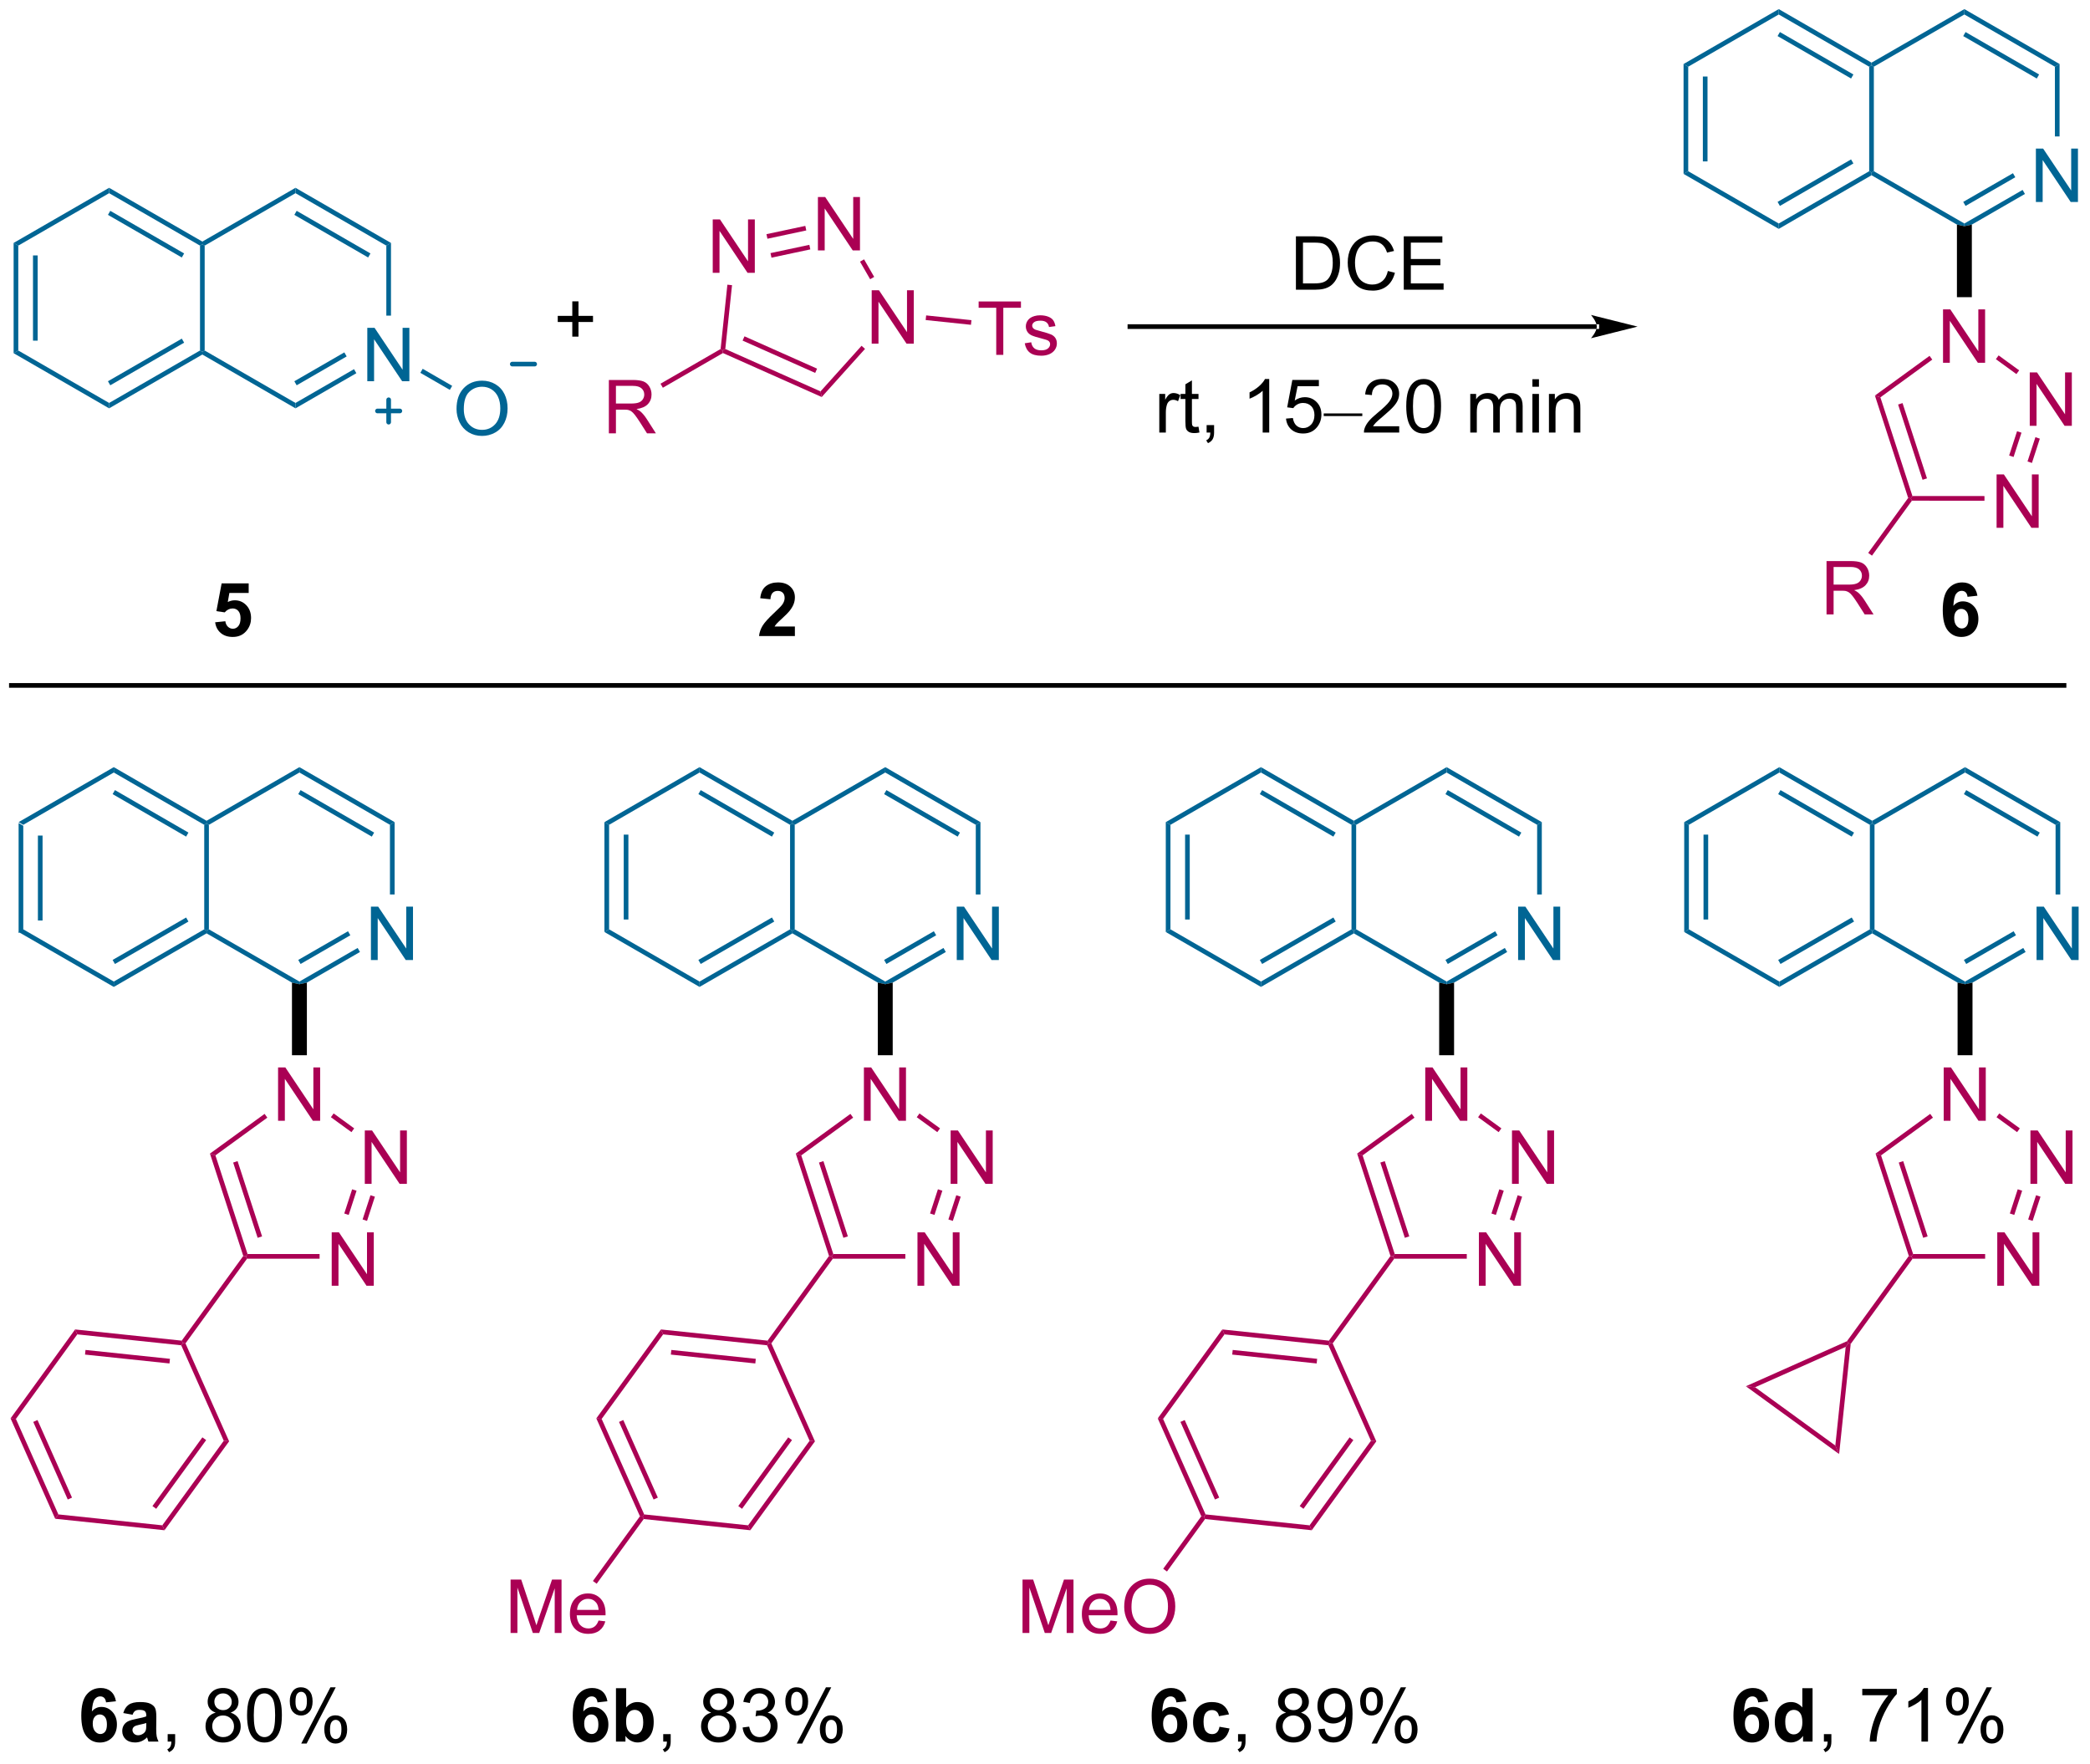 <?xml version="1.0" encoding="UTF-8"?>
<!DOCTYPE svg PUBLIC '-//W3C//DTD SVG 1.0//EN'
          'http://www.w3.org/TR/2001/REC-SVG-20010904/DTD/svg10.dtd'>
<svg stroke-dasharray="none" shape-rendering="auto" xmlns="http://www.w3.org/2000/svg" font-family="'Dialog'" text-rendering="auto" width="615" fill-opacity="1" color-interpolation="auto" color-rendering="auto" preserveAspectRatio="xMidYMid meet" font-size="12px" viewBox="0 0 615 519" fill="black" xmlns:xlink="http://www.w3.org/1999/xlink" stroke="black" image-rendering="auto" stroke-miterlimit="10" stroke-linecap="square" stroke-linejoin="miter" font-style="normal" stroke-width="1" height="519" stroke-dashoffset="0" font-weight="normal" stroke-opacity="1"
><!--Generated by the Batik Graphics2D SVG Generator--><defs id="genericDefs"
  /><g
  ><defs id="defs1"
    ><clipPath clipPathUnits="userSpaceOnUse" id="clipPath1"
      ><path d="M0.481 0.646 L230.845 0.646 L230.845 194.978 L0.481 194.978 L0.481 0.646 Z"
      /></clipPath
      ><clipPath clipPathUnits="userSpaceOnUse" id="clipPath2"
      ><path d="M-1.373 160.69 L-1.373 349.618 L222.586 349.618 L222.586 160.69 Z"
      /></clipPath
    ></defs
    ><g fill="rgb(0,101,148)" transform="scale(2.667,2.667) translate(-0.481,-0.646) matrix(1.029,0,0,1.029,1.893,-164.64)" stroke="rgb(0,101,148)"
    ><path d="M0.623 248.878 L1.123 249.167 L1.123 260.378 L0.623 260.667 ZM2.692 250.217 L2.692 259.327 L3.192 259.327 L3.192 250.217 Z" stroke="none" clip-path="url(#clipPath2)"
    /></g
    ><g fill="rgb(0,101,148)" transform="matrix(2.743,0,0,2.743,3.765,-440.762)" stroke="rgb(0,101,148)"
    ><path d="M0.623 260.667 L1.123 260.378 L10.834 265.98 L10.834 266.557 Z" stroke="none" clip-path="url(#clipPath2)"
    /></g
    ><g fill="rgb(0,101,148)" transform="matrix(2.743,0,0,2.743,3.765,-440.762)" stroke="rgb(0,101,148)"
    ><path d="M10.834 266.557 L10.834 265.98 L20.537 260.378 L20.787 260.522 L20.787 260.811 ZM10.958 264.096 L18.843 259.544 L18.593 259.111 L10.708 263.663 Z" stroke="none" clip-path="url(#clipPath2)"
    /></g
    ><g fill="rgb(0,101,148)" transform="matrix(2.743,0,0,2.743,3.765,-440.762)" stroke="rgb(0,101,148)"
    ><path d="M21.037 260.378 L20.787 260.522 L20.537 260.378 L20.537 249.167 L20.787 249.022 L21.037 249.167 Z" stroke="none" clip-path="url(#clipPath2)"
    /></g
    ><g fill="rgb(0,101,148)" transform="matrix(2.743,0,0,2.743,3.765,-440.762)" stroke="rgb(0,101,148)"
    ><path d="M20.787 248.733 L20.787 249.022 L20.537 249.167 L10.834 243.557 L10.834 242.98 ZM18.843 250 L10.959 245.442 L10.708 245.875 L18.593 250.433 Z" stroke="none" clip-path="url(#clipPath2)"
    /></g
    ><g fill="rgb(0,101,148)" transform="matrix(2.743,0,0,2.743,3.765,-440.762)" stroke="rgb(0,101,148)"
    ><path d="M10.834 242.98 L10.834 243.557 L1.123 249.167 L0.623 248.878 Z" stroke="none" clip-path="url(#clipPath2)"
    /></g
    ><g fill="rgb(0,101,148)" transform="matrix(2.743,0,0,2.743,3.765,-440.762)" stroke="rgb(0,101,148)"
    ><path d="M38.419 263.672 L38.419 257.946 L39.198 257.946 L42.206 262.44 L42.206 257.946 L42.932 257.946 L42.932 263.672 L42.154 263.672 L39.146 259.172 L39.146 263.672 L38.419 263.672 Z" stroke="none" clip-path="url(#clipPath2)"
    /></g
    ><g fill="rgb(0,101,148)" transform="matrix(2.743,0,0,2.743,3.765,-440.762)" stroke="rgb(0,101,148)"
    ><path d="M20.787 260.811 L20.787 260.522 L21.037 260.378 L30.748 265.98 L30.748 266.268 L29.948 266.095 Z" stroke="none" clip-path="url(#clipPath2)"
    /></g
    ><g fill="rgb(0,101,148)" transform="matrix(2.743,0,0,2.743,3.765,-440.762)" stroke="rgb(0,101,148)"
    ><path d="M31.548 266.095 L30.748 266.268 L30.748 265.98 L36.994 262.377 L37.244 262.81 ZM30.873 264.095 L36.21 261.017 L35.96 260.584 L30.623 263.662 Z" stroke="none" clip-path="url(#clipPath2)"
    /></g
    ><g fill="rgb(0,101,148)" transform="matrix(2.743,0,0,2.743,3.765,-440.762)" stroke="rgb(0,101,148)"
    ><path d="M40.96 256.638 L40.46 256.638 L40.46 249.167 L40.96 248.878 Z" stroke="none" clip-path="url(#clipPath2)"
    /></g
    ><g fill="rgb(0,101,148)" transform="matrix(2.743,0,0,2.743,3.765,-440.762)" stroke="rgb(0,101,148)"
    ><path d="M40.96 248.878 L40.46 249.167 L30.748 243.557 L30.748 242.98 ZM38.764 250.001 L30.873 245.443 L30.623 245.876 L38.514 250.434 Z" stroke="none" clip-path="url(#clipPath2)"
    /></g
    ><g fill="rgb(0,101,148)" transform="matrix(2.743,0,0,2.743,3.765,-440.762)" stroke="rgb(0,101,148)"
    ><path d="M30.748 242.98 L30.748 243.557 L21.037 249.167 L20.787 249.022 L20.787 248.733 Z" stroke="none" clip-path="url(#clipPath2)"
    /></g
    ><g fill="rgb(170,0,84)" transform="matrix(2.743,0,0,2.743,3.765,-440.762)" stroke="rgb(170,0,84)"
    ><path d="M28.458 280.918 L28.458 275.192 L29.236 275.192 L32.244 279.686 L32.244 275.192 L32.971 275.192 L32.971 280.918 L32.192 280.918 L29.184 276.418 L29.184 280.918 L28.458 280.918 Z" stroke="none" clip-path="url(#clipPath2)"
    /></g
    ><g fill="rgb(170,0,84)" transform="matrix(2.743,0,0,2.743,3.765,-440.762)" stroke="rgb(170,0,84)"
    ><path d="M37.762 287.682 L37.762 281.955 L38.541 281.955 L41.548 286.45 L41.548 281.955 L42.275 281.955 L42.275 287.682 L41.496 287.682 L38.489 283.182 L38.489 287.682 L37.762 287.682 Z" stroke="none" clip-path="url(#clipPath2)"
    /></g
    ><g fill="rgb(170,0,84)" transform="matrix(2.743,0,0,2.743,3.765,-440.762)" stroke="rgb(170,0,84)"
    ><path d="M34.212 298.613 L34.212 292.886 L34.99 292.886 L37.998 297.381 L37.998 292.886 L38.725 292.886 L38.725 298.613 L37.946 298.613 L34.938 294.113 L34.938 298.613 L34.212 298.613 Z" stroke="none" clip-path="url(#clipPath2)"
    /></g
    ><g fill="rgb(170,0,84)" transform="matrix(2.743,0,0,2.743,3.765,-440.762)" stroke="rgb(170,0,84)"
    ><path d="M34.126 280.533 L34.42 280.128 L36.624 281.73 L36.33 282.135 Z" stroke="none" clip-path="url(#clipPath2)"
    /></g
    ><g fill="rgb(170,0,84)" transform="matrix(2.743,0,0,2.743,3.765,-440.762)" stroke="rgb(170,0,84)"
    ><path d="M38.37 288.905 L38.845 289.059 L38.002 291.656 L37.526 291.501 ZM36.402 288.266 L35.559 290.862 L36.034 291.017 L36.877 288.42 Z" stroke="none" clip-path="url(#clipPath2)"
    /></g
    ><g fill="rgb(170,0,84)" transform="matrix(2.743,0,0,2.743,3.765,-440.762)" stroke="rgb(170,0,84)"
    ><path d="M32.912 295.213 L32.912 295.713 L25.13 295.713 L25.002 295.463 L25.184 295.213 Z" stroke="none" clip-path="url(#clipPath2)"
    /></g
    ><g fill="rgb(170,0,84)" transform="matrix(2.743,0,0,2.743,3.765,-440.762)" stroke="rgb(170,0,84)"
    ><path d="M25.184 295.213 L25.002 295.463 L24.725 295.419 L21.15 284.437 L21.738 284.627 ZM26.743 293.316 L24.115 285.244 L23.64 285.399 L26.267 293.471 Z" stroke="none" clip-path="url(#clipPath2)"
    /></g
    ><g fill="rgb(170,0,84)" transform="matrix(2.743,0,0,2.743,3.765,-440.762)" stroke="rgb(170,0,84)"
    ><path d="M21.738 284.627 L21.15 284.437 L27.011 280.176 L27.305 280.581 Z" stroke="none" clip-path="url(#clipPath2)"
    /></g
    ><g fill="rgb(170,0,84)" transform="matrix(2.743,0,0,2.743,3.765,-440.762)" stroke="rgb(170,0,84)"
    ><path d="M24.725 295.419 L25.002 295.463 L25.13 295.713 L18.526 304.797 L18.239 304.767 L18.121 304.503 Z" stroke="none" clip-path="url(#clipPath2)"
    /></g
    ><g fill="rgb(170,0,84)" transform="matrix(2.743,0,0,2.743,3.765,-440.762)" stroke="rgb(170,0,84)"
    ><path d="M18.121 304.503 L18.239 304.767 L18.069 305.001 L6.92 303.829 L6.685 303.301 ZM16.86 306.452 L7.801 305.5 L7.749 305.997 L16.808 306.949 Z" stroke="none" clip-path="url(#clipPath2)"
    /></g
    ><g fill="rgb(170,0,84)" transform="matrix(2.743,0,0,2.743,3.765,-440.762)" stroke="rgb(170,0,84)"
    ><path d="M6.685 303.301 L6.92 303.829 L0.334 312.899 L-0.24 312.839 Z" stroke="none" clip-path="url(#clipPath2)"
    /></g
    ><g fill="rgb(170,0,84)" transform="matrix(2.743,0,0,2.743,3.765,-440.762)" stroke="rgb(170,0,84)"
    ><path d="M-0.24 312.839 L0.334 312.899 L4.889 323.142 L4.549 323.609 ZM2.195 313.221 L5.896 321.544 L6.353 321.341 L2.652 313.018 Z" stroke="none" clip-path="url(#clipPath2)"
    /></g
    ><g fill="rgb(170,0,84)" transform="matrix(2.743,0,0,2.743,3.765,-440.762)" stroke="rgb(170,0,84)"
    ><path d="M4.549 323.609 L4.889 323.142 L16.038 324.314 L16.272 324.841 Z" stroke="none" clip-path="url(#clipPath2)"
    /></g
    ><g fill="rgb(170,0,84)" transform="matrix(2.743,0,0,2.743,3.765,-440.762)" stroke="rgb(170,0,84)"
    ><path d="M16.272 324.841 L16.038 324.314 L22.632 315.243 L23.206 315.304 ZM15.385 322.541 L20.743 315.17 L20.338 314.876 L14.981 322.247 Z" stroke="none" clip-path="url(#clipPath2)"
    /></g
    ><g fill="rgb(170,0,84)" transform="matrix(2.743,0,0,2.743,3.765,-440.762)" stroke="rgb(170,0,84)"
    ><path d="M23.206 315.304 L22.632 315.243 L18.069 305.001 L18.239 304.767 L18.526 304.797 Z" stroke="none" clip-path="url(#clipPath2)"
    /></g
    ><g transform="matrix(2.743,0,0,2.743,3.765,-440.762)"
    ><path d="M29.948 266.095 L30.748 266.268 L31.548 266.095 L31.548 273.884 L29.948 273.884 Z" stroke="none" clip-path="url(#clipPath2)"
    /></g
    ><g fill="rgb(0,101,148)" transform="matrix(2.743,0,0,2.743,3.765,-440.762)" stroke="rgb(0,101,148)"
    ><path d="M63.469 248.878 L63.969 249.167 L63.969 260.378 L63.469 260.667 ZM65.539 250.217 L65.539 259.327 L66.039 259.327 L66.039 250.217 Z" stroke="none" clip-path="url(#clipPath2)"
    /></g
    ><g fill="rgb(0,101,148)" transform="matrix(2.743,0,0,2.743,3.765,-440.762)" stroke="rgb(0,101,148)"
    ><path d="M63.469 260.667 L63.969 260.378 L73.672 265.98 L73.672 266.557 Z" stroke="none" clip-path="url(#clipPath2)"
    /></g
    ><g fill="rgb(0,101,148)" transform="matrix(2.743,0,0,2.743,3.765,-440.762)" stroke="rgb(0,101,148)"
    ><path d="M73.672 266.557 L73.672 265.98 L83.383 260.378 L83.633 260.522 L83.633 260.811 ZM73.797 264.095 L81.688 259.543 L81.438 259.11 L73.547 263.662 Z" stroke="none" clip-path="url(#clipPath2)"
    /></g
    ><g fill="rgb(0,101,148)" transform="matrix(2.743,0,0,2.743,3.765,-440.762)" stroke="rgb(0,101,148)"
    ><path d="M83.883 260.378 L83.633 260.522 L83.383 260.378 L83.383 249.167 L83.633 249.022 L83.883 249.167 Z" stroke="none" clip-path="url(#clipPath2)"
    /></g
    ><g fill="rgb(0,101,148)" transform="matrix(2.743,0,0,2.743,3.765,-440.762)" stroke="rgb(0,101,148)"
    ><path d="M83.633 248.734 L83.633 249.022 L83.383 249.167 L73.672 243.557 L73.672 242.98 ZM81.688 250.001 L73.797 245.443 L73.547 245.876 L81.438 250.434 Z" stroke="none" clip-path="url(#clipPath2)"
    /></g
    ><g fill="rgb(0,101,148)" transform="matrix(2.743,0,0,2.743,3.765,-440.762)" stroke="rgb(0,101,148)"
    ><path d="M73.672 242.98 L73.672 243.557 L63.969 249.167 L63.469 248.878 Z" stroke="none" clip-path="url(#clipPath2)"
    /></g
    ><g fill="rgb(0,101,148)" transform="matrix(2.743,0,0,2.743,3.765,-440.762)" stroke="rgb(0,101,148)"
    ><path d="M101.265 263.672 L101.265 257.946 L102.044 257.946 L105.052 262.44 L105.052 257.946 L105.778 257.946 L105.778 263.672 L105 263.672 L101.992 259.172 L101.992 263.672 L101.265 263.672 Z" stroke="none" clip-path="url(#clipPath2)"
    /></g
    ><g fill="rgb(0,101,148)" transform="matrix(2.743,0,0,2.743,3.765,-440.762)" stroke="rgb(0,101,148)"
    ><path d="M83.633 260.811 L83.633 260.522 L83.883 260.378 L93.594 265.98 L93.594 266.268 L92.794 266.095 Z" stroke="none" clip-path="url(#clipPath2)"
    /></g
    ><g fill="rgb(0,101,148)" transform="matrix(2.743,0,0,2.743,3.765,-440.762)" stroke="rgb(0,101,148)"
    ><path d="M94.394 266.095 L93.594 266.268 L93.594 265.98 L99.84 262.377 L100.09 262.81 ZM93.719 264.095 L99.056 261.017 L98.806 260.584 L93.47 263.662 Z" stroke="none" clip-path="url(#clipPath2)"
    /></g
    ><g fill="rgb(0,101,148)" transform="matrix(2.743,0,0,2.743,3.765,-440.762)" stroke="rgb(0,101,148)"
    ><path d="M103.806 256.638 L103.306 256.638 L103.306 249.167 L103.806 248.878 Z" stroke="none" clip-path="url(#clipPath2)"
    /></g
    ><g fill="rgb(0,101,148)" transform="matrix(2.743,0,0,2.743,3.765,-440.762)" stroke="rgb(0,101,148)"
    ><path d="M103.806 248.878 L103.306 249.167 L93.594 243.557 L93.594 242.98 ZM101.61 250.001 L93.72 245.443 L93.469 245.876 L101.36 250.434 Z" stroke="none" clip-path="url(#clipPath2)"
    /></g
    ><g fill="rgb(0,101,148)" transform="matrix(2.743,0,0,2.743,3.765,-440.762)" stroke="rgb(0,101,148)"
    ><path d="M93.594 242.98 L93.594 243.557 L83.883 249.167 L83.633 249.022 L83.633 248.734 Z" stroke="none" clip-path="url(#clipPath2)"
    /></g
    ><g fill="rgb(170,0,84)" transform="matrix(2.743,0,0,2.743,3.765,-440.762)" stroke="rgb(170,0,84)"
    ><path d="M91.304 280.918 L91.304 275.192 L92.082 275.192 L95.09 279.686 L95.09 275.192 L95.817 275.192 L95.817 280.918 L95.038 280.918 L92.03 276.418 L92.03 280.918 L91.304 280.918 Z" stroke="none" clip-path="url(#clipPath2)"
    /></g
    ><g fill="rgb(170,0,84)" transform="matrix(2.743,0,0,2.743,3.765,-440.762)" stroke="rgb(170,0,84)"
    ><path d="M100.608 287.682 L100.608 281.955 L101.387 281.955 L104.394 286.45 L104.394 281.955 L105.121 281.955 L105.121 287.682 L104.343 287.682 L101.335 283.182 L101.335 287.682 L100.608 287.682 Z" stroke="none" clip-path="url(#clipPath2)"
    /></g
    ><g fill="rgb(170,0,84)" transform="matrix(2.743,0,0,2.743,3.765,-440.762)" stroke="rgb(170,0,84)"
    ><path d="M97.05 298.613 L97.05 292.886 L97.829 292.886 L100.836 297.381 L100.836 292.886 L101.563 292.886 L101.563 298.613 L100.784 298.613 L97.776 294.113 L97.776 298.613 L97.05 298.613 Z" stroke="none" clip-path="url(#clipPath2)"
    /></g
    ><g fill="rgb(170,0,84)" transform="matrix(2.743,0,0,2.743,3.765,-440.762)" stroke="rgb(170,0,84)"
    ><path d="M96.972 280.533 L97.266 280.128 L99.47 281.73 L99.176 282.135 Z" stroke="none" clip-path="url(#clipPath2)"
    /></g
    ><g fill="rgb(170,0,84)" transform="matrix(2.743,0,0,2.743,3.765,-440.762)" stroke="rgb(170,0,84)"
    ><path d="M101.212 288.905 L101.688 289.059 L100.843 291.656 L100.367 291.501 ZM99.245 288.264 L98.4 290.861 L98.875 291.016 L99.72 288.419 Z" stroke="none" clip-path="url(#clipPath2)"
    /></g
    ><g fill="rgb(170,0,84)" transform="matrix(2.743,0,0,2.743,3.765,-440.762)" stroke="rgb(170,0,84)"
    ><path d="M95.75 295.213 L95.75 295.713 L87.968 295.713 L87.841 295.463 L88.022 295.213 Z" stroke="none" clip-path="url(#clipPath2)"
    /></g
    ><g fill="rgb(170,0,84)" transform="matrix(2.743,0,0,2.743,3.765,-440.762)" stroke="rgb(170,0,84)"
    ><path d="M88.022 295.213 L87.841 295.463 L87.563 295.419 L83.996 284.437 L84.584 284.627 ZM89.582 293.317 L86.96 285.245 L86.484 285.399 L89.106 293.471 Z" stroke="none" clip-path="url(#clipPath2)"
    /></g
    ><g fill="rgb(170,0,84)" transform="matrix(2.743,0,0,2.743,3.765,-440.762)" stroke="rgb(170,0,84)"
    ><path d="M84.584 284.627 L83.996 284.437 L89.857 280.176 L90.151 280.581 Z" stroke="none" clip-path="url(#clipPath2)"
    /></g
    ><g fill="rgb(170,0,84)" transform="matrix(2.743,0,0,2.743,3.765,-440.762)" stroke="rgb(170,0,84)"
    ><path d="M87.563 295.419 L87.841 295.463 L87.968 295.713 L81.372 304.797 L81.085 304.767 L80.967 304.503 Z" stroke="none" clip-path="url(#clipPath2)"
    /></g
    ><g fill="rgb(170,0,84)" transform="matrix(2.743,0,0,2.743,3.765,-440.762)" stroke="rgb(170,0,84)"
    ><path d="M80.967 304.503 L81.085 304.767 L80.915 305.001 L69.766 303.829 L69.531 303.301 ZM79.706 306.452 L70.647 305.5 L70.594 305.997 L79.654 306.949 Z" stroke="none" clip-path="url(#clipPath2)"
    /></g
    ><g fill="rgb(170,0,84)" transform="matrix(2.743,0,0,2.743,3.765,-440.762)" stroke="rgb(170,0,84)"
    ><path d="M69.531 303.301 L69.766 303.829 L63.172 312.899 L62.598 312.839 Z" stroke="none" clip-path="url(#clipPath2)"
    /></g
    ><g fill="rgb(170,0,84)" transform="matrix(2.743,0,0,2.743,3.765,-440.762)" stroke="rgb(170,0,84)"
    ><path d="M62.598 312.839 L63.172 312.899 L67.735 323.142 L67.565 323.375 L67.278 323.345 ZM65.034 313.221 L68.742 321.543 L69.198 321.34 L65.491 313.017 Z" stroke="none" clip-path="url(#clipPath2)"
    /></g
    ><g fill="rgb(170,0,84)" transform="matrix(2.743,0,0,2.743,3.765,-440.762)" stroke="rgb(170,0,84)"
    ><path d="M67.683 323.639 L67.565 323.375 L67.735 323.142 L78.884 324.314 L79.118 324.841 Z" stroke="none" clip-path="url(#clipPath2)"
    /></g
    ><g fill="rgb(170,0,84)" transform="matrix(2.743,0,0,2.743,3.765,-440.762)" stroke="rgb(170,0,84)"
    ><path d="M79.118 324.841 L78.884 324.314 L85.478 315.243 L86.052 315.304 ZM78.231 322.541 L83.589 315.17 L83.185 314.876 L77.827 322.247 Z" stroke="none" clip-path="url(#clipPath2)"
    /></g
    ><g fill="rgb(170,0,84)" transform="matrix(2.743,0,0,2.743,3.765,-440.762)" stroke="rgb(170,0,84)"
    ><path d="M86.052 315.304 L85.478 315.243 L80.915 305.001 L81.085 304.767 L81.372 304.797 Z" stroke="none" clip-path="url(#clipPath2)"
    /></g
    ><g transform="matrix(2.743,0,0,2.743,3.765,-440.762)"
    ><path d="M92.794 266.095 L93.594 266.268 L94.394 266.095 L94.394 273.884 L92.794 273.884 Z" stroke="none" clip-path="url(#clipPath2)"
    /></g
    ><g fill="rgb(0,101,148)" transform="matrix(2.743,0,0,2.743,3.765,-440.762)" stroke="rgb(0,101,148)"
    ><path d="M179.304 248.878 L179.804 249.167 L179.804 260.378 L179.304 260.667 ZM181.374 250.217 L181.374 259.327 L181.874 259.327 L181.874 250.217 Z" stroke="none" clip-path="url(#clipPath2)"
    /></g
    ><g fill="rgb(0,101,148)" transform="matrix(2.743,0,0,2.743,3.765,-440.762)" stroke="rgb(0,101,148)"
    ><path d="M179.304 260.667 L179.804 260.378 L189.508 265.98 L189.508 266.557 Z" stroke="none" clip-path="url(#clipPath2)"
    /></g
    ><g fill="rgb(0,101,148)" transform="matrix(2.743,0,0,2.743,3.765,-440.762)" stroke="rgb(0,101,148)"
    ><path d="M189.508 266.557 L189.508 265.98 L199.219 260.378 L199.469 260.522 L199.469 260.811 ZM189.633 264.095 L197.524 259.543 L197.274 259.11 L189.383 263.662 Z" stroke="none" clip-path="url(#clipPath2)"
    /></g
    ><g fill="rgb(0,101,148)" transform="matrix(2.743,0,0,2.743,3.765,-440.762)" stroke="rgb(0,101,148)"
    ><path d="M199.719 260.378 L199.469 260.522 L199.219 260.378 L199.219 249.167 L199.469 249.022 L199.719 249.167 Z" stroke="none" clip-path="url(#clipPath2)"
    /></g
    ><g fill="rgb(0,101,148)" transform="matrix(2.743,0,0,2.743,3.765,-440.762)" stroke="rgb(0,101,148)"
    ><path d="M199.469 248.734 L199.469 249.022 L199.219 249.167 L189.508 243.557 L189.508 242.98 ZM197.523 250.001 L189.633 245.443 L189.383 245.876 L197.273 250.434 Z" stroke="none" clip-path="url(#clipPath2)"
    /></g
    ><g fill="rgb(0,101,148)" transform="matrix(2.743,0,0,2.743,3.765,-440.762)" stroke="rgb(0,101,148)"
    ><path d="M189.508 242.98 L189.508 243.557 L179.804 249.167 L179.304 248.878 Z" stroke="none" clip-path="url(#clipPath2)"
    /></g
    ><g fill="rgb(0,101,148)" transform="matrix(2.743,0,0,2.743,3.765,-440.762)" stroke="rgb(0,101,148)"
    ><path d="M217.101 263.672 L217.101 257.946 L217.88 257.946 L220.887 262.44 L220.887 257.946 L221.614 257.946 L221.614 263.672 L220.835 263.672 L217.828 259.172 L217.828 263.672 L217.101 263.672 Z" stroke="none" clip-path="url(#clipPath2)"
    /></g
    ><g fill="rgb(0,101,148)" transform="matrix(2.743,0,0,2.743,3.765,-440.762)" stroke="rgb(0,101,148)"
    ><path d="M199.469 260.811 L199.469 260.522 L199.719 260.378 L209.43 265.98 L209.43 266.268 L208.63 266.095 Z" stroke="none" clip-path="url(#clipPath2)"
    /></g
    ><g fill="rgb(0,101,148)" transform="matrix(2.743,0,0,2.743,3.765,-440.762)" stroke="rgb(0,101,148)"
    ><path d="M210.23 266.095 L209.43 266.268 L209.43 265.98 L215.676 262.377 L215.926 262.81 ZM209.555 264.095 L214.892 261.017 L214.642 260.584 L209.305 263.662 Z" stroke="none" clip-path="url(#clipPath2)"
    /></g
    ><g fill="rgb(0,101,148)" transform="matrix(2.743,0,0,2.743,3.765,-440.762)" stroke="rgb(0,101,148)"
    ><path d="M219.642 256.638 L219.142 256.638 L219.142 249.167 L219.642 248.878 Z" stroke="none" clip-path="url(#clipPath2)"
    /></g
    ><g fill="rgb(0,101,148)" transform="matrix(2.743,0,0,2.743,3.765,-440.762)" stroke="rgb(0,101,148)"
    ><path d="M219.642 248.878 L219.142 249.167 L209.43 243.557 L209.43 242.98 ZM217.446 250.001 L209.555 245.443 L209.305 245.876 L217.196 250.434 Z" stroke="none" clip-path="url(#clipPath2)"
    /></g
    ><g fill="rgb(0,101,148)" transform="matrix(2.743,0,0,2.743,3.765,-440.762)" stroke="rgb(0,101,148)"
    ><path d="M209.43 242.98 L209.43 243.557 L199.719 249.167 L199.469 249.022 L199.469 248.734 Z" stroke="none" clip-path="url(#clipPath2)"
    /></g
    ><g fill="rgb(170,0,84)" transform="matrix(2.743,0,0,2.743,3.765,-440.762)" stroke="rgb(170,0,84)"
    ><path d="M207.14 280.918 L207.14 275.192 L207.918 275.192 L210.926 279.686 L210.926 275.192 L211.653 275.192 L211.653 280.918 L210.874 280.918 L207.866 276.418 L207.866 280.918 L207.14 280.918 Z" stroke="none" clip-path="url(#clipPath2)"
    /></g
    ><g fill="rgb(170,0,84)" transform="matrix(2.743,0,0,2.743,3.765,-440.762)" stroke="rgb(170,0,84)"
    ><path d="M216.444 287.682 L216.444 281.955 L217.222 281.955 L220.23 286.45 L220.23 281.955 L220.957 281.955 L220.957 287.682 L220.178 287.682 L217.17 283.182 L217.17 287.682 L216.444 287.682 Z" stroke="none" clip-path="url(#clipPath2)"
    /></g
    ><g fill="rgb(170,0,84)" transform="matrix(2.743,0,0,2.743,3.765,-440.762)" stroke="rgb(170,0,84)"
    ><path d="M212.886 298.613 L212.886 292.886 L213.664 292.886 L216.672 297.381 L216.672 292.886 L217.399 292.886 L217.399 298.613 L216.62 298.613 L213.612 294.113 L213.612 298.613 L212.886 298.613 Z" stroke="none" clip-path="url(#clipPath2)"
    /></g
    ><g fill="rgb(170,0,84)" transform="matrix(2.743,0,0,2.743,3.765,-440.762)" stroke="rgb(170,0,84)"
    ><path d="M212.808 280.533 L213.102 280.128 L215.306 281.73 L215.012 282.135 Z" stroke="none" clip-path="url(#clipPath2)"
    /></g
    ><g fill="rgb(170,0,84)" transform="matrix(2.743,0,0,2.743,3.765,-440.762)" stroke="rgb(170,0,84)"
    ><path d="M217.048 288.905 L217.524 289.059 L216.679 291.656 L216.203 291.501 ZM215.081 288.264 L214.236 290.861 L214.711 291.016 L215.556 288.419 Z" stroke="none" clip-path="url(#clipPath2)"
    /></g
    ><g fill="rgb(170,0,84)" transform="matrix(2.743,0,0,2.743,3.765,-440.762)" stroke="rgb(170,0,84)"
    ><path d="M211.586 295.213 L211.586 295.713 L203.804 295.713 L203.676 295.463 L203.858 295.213 Z" stroke="none" clip-path="url(#clipPath2)"
    /></g
    ><g fill="rgb(170,0,84)" transform="matrix(2.743,0,0,2.743,3.765,-440.762)" stroke="rgb(170,0,84)"
    ><path d="M203.858 295.213 L203.676 295.463 L203.399 295.419 L199.832 284.437 L200.42 284.627 ZM205.417 293.317 L202.796 285.245 L202.32 285.399 L204.942 293.471 Z" stroke="none" clip-path="url(#clipPath2)"
    /></g
    ><g fill="rgb(170,0,84)" transform="matrix(2.743,0,0,2.743,3.765,-440.762)" stroke="rgb(170,0,84)"
    ><path d="M200.42 284.627 L199.832 284.437 L205.693 280.176 L205.987 280.581 Z" stroke="none" clip-path="url(#clipPath2)"
    /></g
    ><g fill="rgb(170,0,84)" transform="matrix(2.743,0,0,2.743,3.765,-440.762)" stroke="rgb(170,0,84)"
    ><path d="M203.399 295.419 L203.676 295.463 L203.804 295.713 L197.162 304.86 L196.921 304.767 L196.758 304.566 Z" stroke="none" clip-path="url(#clipPath2)"
    /></g
    ><g fill="rgb(170,0,84)" transform="matrix(2.743,0,0,2.743,3.765,-440.762)" stroke="rgb(170,0,84)"
    ><path d="M196.758 304.566 L196.921 304.767 L196.627 305.172 L186.911 309.5 L185.917 309.395 Z" stroke="none" clip-path="url(#clipPath2)"
    /></g
    ><g transform="matrix(2.743,0,0,2.743,3.765,-440.762)"
    ><path d="M208.63 266.095 L209.43 266.268 L210.23 266.095 L210.23 273.884 L208.63 273.884 Z" stroke="none" clip-path="url(#clipPath2)"
    /></g
    ><g fill="rgb(170,0,84)" transform="matrix(2.743,0,0,2.743,3.765,-440.762)" stroke="rgb(170,0,84)"
    ><path d="M185.917 309.395 L186.911 309.5 L195.515 315.754 L195.922 316.668 Z" stroke="none" clip-path="url(#clipPath2)"
    /></g
    ><g fill="rgb(170,0,84)" transform="matrix(2.743,0,0,2.743,3.765,-440.762)" stroke="rgb(170,0,84)"
    ><path d="M195.922 316.668 L195.515 315.754 L196.627 305.172 L196.921 304.767 L197.162 304.86 Z" stroke="none" clip-path="url(#clipPath2)"
    /></g
    ><g fill="rgb(170,0,84)" transform="matrix(2.743,0,0,2.743,3.765,-440.762)" stroke="rgb(170,0,84)"
    ><path d="M53.401 335.862 L53.401 330.135 L54.542 330.135 L55.898 334.19 Q56.086 334.755 56.172 335.036 Q56.268 334.724 56.477 334.12 L57.846 330.135 L58.867 330.135 L58.867 335.862 L58.135 335.862 L58.135 331.067 L56.471 335.862 L55.789 335.862 L54.133 330.987 L54.133 335.862 L53.401 335.862 ZM62.839 334.526 L63.565 334.614 Q63.393 335.252 62.927 335.604 Q62.464 335.955 61.742 335.955 Q60.831 335.955 60.297 335.396 Q59.766 334.833 59.766 333.823 Q59.766 332.776 60.305 332.198 Q60.844 331.62 61.703 331.62 Q62.534 331.62 63.06 332.187 Q63.589 332.752 63.589 333.778 Q63.589 333.841 63.586 333.966 L60.492 333.966 Q60.531 334.651 60.877 335.015 Q61.227 335.377 61.745 335.377 Q62.133 335.377 62.406 335.174 Q62.68 334.971 62.839 334.526 ZM60.531 333.388 L62.846 333.388 Q62.799 332.864 62.581 332.604 Q62.245 332.198 61.711 332.198 Q61.227 332.198 60.896 332.523 Q60.565 332.846 60.531 333.388 Z" stroke="none" clip-path="url(#clipPath2)"
    /></g
    ><g fill="rgb(170,0,84)" transform="matrix(2.743,0,0,2.743,3.765,-440.762)" stroke="rgb(170,0,84)"
    ><path d="M67.278 323.345 L67.565 323.375 L67.683 323.639 L62.637 330.579 L62.233 330.285 Z" stroke="none" clip-path="url(#clipPath2)"
    /></g
    ><g fill="rgb(0,101,148)" transform="matrix(2.743,0,0,2.743,3.765,-440.762)" stroke="rgb(0,101,148)"
    ><path d="M0.089 186.746 L0.589 187.035 L0.589 198.286 L0.089 198.575 ZM2.167 188.089 L2.167 197.231 L2.667 197.231 L2.667 188.089 Z" stroke="none" clip-path="url(#clipPath2)"
    /></g
    ><g fill="rgb(0,101,148)" transform="matrix(2.743,0,0,2.743,3.765,-440.762)" stroke="rgb(0,101,148)"
    ><path d="M0.089 198.575 L0.589 198.286 L10.333 203.912 L10.333 204.489 Z" stroke="none" clip-path="url(#clipPath2)"
    /></g
    ><g fill="rgb(0,101,148)" transform="matrix(2.743,0,0,2.743,3.765,-440.762)" stroke="rgb(0,101,148)"
    ><path d="M10.333 204.489 L10.333 203.912 L20.084 198.286 L20.334 198.43 L20.334 198.719 ZM10.458 202.017 L18.381 197.446 L18.131 197.013 L10.208 201.584 Z" stroke="none" clip-path="url(#clipPath2)"
    /></g
    ><g fill="rgb(0,101,148)" transform="matrix(2.743,0,0,2.743,3.765,-440.762)" stroke="rgb(0,101,148)"
    ><path d="M20.584 198.286 L20.334 198.43 L20.084 198.286 L20.084 187.035 L20.334 186.89 L20.584 187.035 Z" stroke="none" clip-path="url(#clipPath2)"
    /></g
    ><g fill="rgb(0,101,148)" transform="matrix(2.743,0,0,2.743,3.765,-440.762)" stroke="rgb(0,101,148)"
    ><path d="M20.334 186.602 L20.334 186.89 L20.084 187.035 L10.333 181.409 L10.333 180.832 ZM18.381 187.874 L10.458 183.303 L10.208 183.736 L18.131 188.307 Z" stroke="none" clip-path="url(#clipPath2)"
    /></g
    ><g fill="rgb(0,101,148)" transform="matrix(2.743,0,0,2.743,3.765,-440.762)" stroke="rgb(0,101,148)"
    ><path d="M10.333 180.832 L10.333 181.409 L0.589 187.035 L0.089 186.746 Z" stroke="none" clip-path="url(#clipPath2)"
    /></g
    ><g fill="rgb(0,101,148)" transform="matrix(2.743,0,0,2.743,3.765,-440.762)" stroke="rgb(0,101,148)"
    ><path d="M38.03 201.58 L38.03 195.854 L38.809 195.854 L41.817 200.349 L41.817 195.854 L42.543 195.854 L42.543 201.58 L41.765 201.58 L38.757 197.08 L38.757 201.58 L38.03 201.58 Z" stroke="none" clip-path="url(#clipPath2)"
    /></g
    ><g fill="rgb(0,101,148)" transform="matrix(2.743,0,0,2.743,3.765,-440.762)" stroke="rgb(0,101,148)"
    ><path d="M20.334 198.719 L20.334 198.43 L20.584 198.286 L30.328 203.912 L30.328 204.489 Z" stroke="none" clip-path="url(#clipPath2)"
    /></g
    ><g fill="rgb(0,101,148)" transform="matrix(2.743,0,0,2.743,3.765,-440.762)" stroke="rgb(0,101,148)"
    ><path d="M30.328 204.489 L30.328 203.912 L36.605 200.287 L36.855 200.72 ZM30.453 202.018 L35.817 198.921 L35.567 198.488 L30.203 201.585 Z" stroke="none" clip-path="url(#clipPath2)"
    /></g
    ><g fill="rgb(0,101,148)" transform="matrix(2.743,0,0,2.743,3.765,-440.762)" stroke="rgb(0,101,148)"
    ><path d="M40.571 194.546 L40.071 194.546 L40.071 187.035 L40.571 186.746 Z" stroke="none" clip-path="url(#clipPath2)"
    /></g
    ><g fill="rgb(0,101,148)" transform="matrix(2.743,0,0,2.743,3.765,-440.762)" stroke="rgb(0,101,148)"
    ><path d="M40.571 186.746 L40.071 187.035 L30.328 181.409 L30.328 180.832 ZM38.369 187.873 L30.453 183.302 L30.203 183.735 L38.119 188.306 Z" stroke="none" clip-path="url(#clipPath2)"
    /></g
    ><g fill="rgb(0,101,148)" transform="matrix(2.743,0,0,2.743,3.765,-440.762)" stroke="rgb(0,101,148)"
    ><path d="M30.328 180.832 L30.328 181.409 L20.584 187.035 L20.334 186.89 L20.334 186.602 Z" stroke="none" clip-path="url(#clipPath2)"
    /></g
    ><g fill="rgb(170,0,83)" transform="matrix(2.743,0,0,2.743,3.765,-440.762)" stroke="rgb(170,0,83)"
    ><path d="M92.14 197.549 L92.14 191.823 L92.919 191.823 L95.927 196.317 L95.927 191.823 L96.653 191.823 L96.653 197.549 L95.875 197.549 L92.867 193.049 L92.867 197.549 L92.14 197.549 Z" stroke="none" clip-path="url(#clipPath2)"
    /></g
    ><g fill="rgb(170,0,83)" transform="matrix(2.743,0,0,2.743,3.765,-440.762)" stroke="rgb(170,0,83)"
    ><path d="M86.37 187.548 L86.37 181.821 L87.149 181.821 L90.157 186.316 L90.157 181.821 L90.883 181.821 L90.883 187.548 L90.105 187.548 L87.097 183.048 L87.097 187.548 L86.37 187.548 Z" stroke="none" clip-path="url(#clipPath2)"
    /></g
    ><g fill="rgb(170,0,83)" transform="matrix(2.743,0,0,2.743,3.765,-440.762)" stroke="rgb(170,0,83)"
    ><path d="M75.087 189.952 L75.087 184.226 L75.865 184.226 L78.873 188.72 L78.873 184.226 L79.6 184.226 L79.6 189.952 L78.821 189.952 L75.813 185.452 L75.813 189.952 L75.087 189.952 Z" stroke="none" clip-path="url(#clipPath2)"
    /></g
    ><g fill="rgb(170,0,83)" transform="matrix(2.743,0,0,2.743,3.765,-440.762)" stroke="rgb(170,0,83)"
    ><path d="M76.182 198.558 L76.167 198.278 L76.435 198.124 L86.649 202.672 L86.778 203.276 ZM78.29 197.222 L86.078 200.69 L86.281 200.233 L78.494 196.766 Z" stroke="none" clip-path="url(#clipPath2)"
    /></g
    ><g fill="rgb(170,0,83)" transform="matrix(2.743,0,0,2.743,3.765,-440.762)" stroke="rgb(170,0,83)"
    ><path d="M86.778 203.276 L86.649 202.672 L91.052 197.78 L91.424 198.114 Z" stroke="none" clip-path="url(#clipPath2)"
    /></g
    ><g fill="rgb(170,0,83)" transform="matrix(2.743,0,0,2.743,3.765,-440.762)" stroke="rgb(170,0,83)"
    ><path d="M92.406 190.39 L91.973 190.64 L90.886 188.756 L91.32 188.506 Z" stroke="none" clip-path="url(#clipPath2)"
    /></g
    ><g fill="rgb(170,0,83)" transform="matrix(2.743,0,0,2.743,3.765,-440.762)" stroke="rgb(170,0,83)"
    ><path d="M85.018 184.918 L85.122 185.407 L80.954 186.296 L80.85 185.806 ZM85.451 186.95 L81.283 187.838 L81.387 188.327 L85.555 187.439 Z" stroke="none" clip-path="url(#clipPath2)"
    /></g
    ><g fill="rgb(170,0,83)" transform="matrix(2.743,0,0,2.743,3.765,-440.762)" stroke="rgb(170,0,83)"
    ><path d="M76.659 191.226 L77.157 191.278 L76.435 198.124 L76.167 198.278 L75.932 198.125 Z" stroke="none" clip-path="url(#clipPath2)"
    /></g
    ><g fill="rgb(170,0,83)" transform="matrix(2.743,0,0,2.743,3.765,-440.762)" stroke="rgb(170,0,83)"
    ><path d="M105.5 198.751 L105.5 193.699 L103.612 193.699 L103.612 193.025 L108.151 193.025 L108.151 193.699 L106.258 193.699 L106.258 198.751 L105.5 198.751 ZM108.559 197.512 L109.254 197.403 Q109.312 197.822 109.58 198.046 Q109.848 198.267 110.327 198.267 Q110.812 198.267 111.046 198.069 Q111.28 197.871 111.28 197.606 Q111.28 197.369 111.075 197.231 Q110.929 197.137 110.356 196.994 Q109.582 196.798 109.283 196.655 Q108.984 196.512 108.83 196.262 Q108.676 196.009 108.676 195.704 Q108.676 195.426 108.801 195.191 Q108.929 194.954 109.148 194.798 Q109.312 194.676 109.596 194.593 Q109.879 194.509 110.202 194.509 Q110.692 194.509 111.059 194.65 Q111.429 194.791 111.603 195.03 Q111.78 195.27 111.848 195.673 L111.161 195.767 Q111.114 195.447 110.887 195.267 Q110.663 195.087 110.254 195.087 Q109.77 195.087 109.562 195.249 Q109.356 195.408 109.356 195.621 Q109.356 195.759 109.442 195.869 Q109.528 195.981 109.71 196.056 Q109.817 196.095 110.332 196.236 Q111.077 196.434 111.371 196.561 Q111.668 196.689 111.835 196.931 Q112.004 197.173 112.004 197.533 Q112.004 197.884 111.799 198.194 Q111.593 198.504 111.205 198.676 Q110.819 198.845 110.332 198.845 Q109.523 198.845 109.098 198.509 Q108.676 198.173 108.559 197.512 Z" stroke="none" clip-path="url(#clipPath2)"
    /></g
    ><g fill="rgb(170,0,83)" transform="matrix(2.743,0,0,2.743,3.765,-440.762)" stroke="rgb(170,0,83)"
    ><path d="M97.93 195.018 L97.982 194.521 L102.84 195.031 L102.788 195.529 Z" stroke="none" clip-path="url(#clipPath2)"
    /></g
    ><g transform="matrix(2.743,0,0,2.743,3.765,-440.762)"
    ><path d="M169.925 195.972 L169.925 195.972 L119.84 195.972 L119.59 195.972 L119.59 195.472 L119.84 195.472 L169.925 195.472 L170.175 195.472 L170.175 195.972 ZM174.3 195.722 L169.3 194.472 C169.3 194.472 169.925 195.175 169.925 195.722 C169.925 196.268 169.3 196.972 169.3 196.972 Z" stroke="none" clip-path="url(#clipPath2)"
    /></g
    ><g transform="matrix(2.743,0,0,2.743,3.765,-440.762)"
    ><path d="M60.021 196.798 L60.021 195.228 L58.461 195.228 L58.461 194.571 L60.021 194.571 L60.021 193.014 L60.685 193.014 L60.685 194.571 L62.242 194.571 L62.242 195.228 L60.685 195.228 L60.685 196.798 L60.021 196.798 Z" stroke="none" clip-path="url(#clipPath2)"
    /></g
    ><g fill="rgb(170,0,83)" transform="matrix(2.743,0,0,2.743,3.765,-440.762)" stroke="rgb(170,0,83)"
    ><path d="M63.944 207.174 L63.944 201.447 L66.483 201.447 Q67.249 201.447 67.647 201.601 Q68.046 201.755 68.283 202.145 Q68.522 202.536 68.522 203.01 Q68.522 203.619 68.126 204.039 Q67.733 204.455 66.908 204.567 Q67.21 204.713 67.366 204.854 Q67.697 205.158 67.994 205.614 L68.991 207.174 L68.038 207.174 L67.28 205.981 Q66.947 205.466 66.731 205.192 Q66.517 204.919 66.348 204.809 Q66.178 204.7 66.001 204.658 Q65.874 204.63 65.579 204.63 L64.702 204.63 L64.702 207.174 L63.944 207.174 ZM64.702 203.974 L66.329 203.974 Q66.85 203.974 67.142 203.867 Q67.436 203.76 67.587 203.523 Q67.741 203.286 67.741 203.01 Q67.741 202.604 67.444 202.343 Q67.15 202.08 66.514 202.08 L64.702 202.08 L64.702 203.974 Z" stroke="none" clip-path="url(#clipPath2)"
    /></g
    ><g fill="rgb(170,0,83)" transform="matrix(2.743,0,0,2.743,3.765,-440.762)" stroke="rgb(170,0,83)"
    ><path d="M75.932 198.125 L76.167 198.278 L76.182 198.558 L69.734 202.281 L69.484 201.848 Z" stroke="none" clip-path="url(#clipPath2)"
    /></g
    ><g fill="rgb(0,101,148)" transform="matrix(2.743,0,0,2.743,3.765,-440.762)" stroke="rgb(0,101,148)"
    ><path d="M179.233 167.553 L179.733 167.841 L179.733 179.053 L179.233 179.341 ZM181.303 168.893 L181.303 178.002 L181.803 178.002 L181.803 168.893 Z" stroke="none" clip-path="url(#clipPath2)"
    /></g
    ><g fill="rgb(0,101,148)" transform="matrix(2.743,0,0,2.743,3.765,-440.762)" stroke="rgb(0,101,148)"
    ><path d="M179.233 179.341 L179.733 179.053 L189.444 184.662 L189.444 185.24 Z" stroke="none" clip-path="url(#clipPath2)"
    /></g
    ><g fill="rgb(0,101,148)" transform="matrix(2.743,0,0,2.743,3.765,-440.762)" stroke="rgb(0,101,148)"
    ><path d="M189.444 185.24 L189.444 184.662 L199.147 179.053 L199.397 179.197 L199.398 179.486 ZM189.569 182.777 L197.453 178.219 L197.203 177.786 L189.319 182.344 Z" stroke="none" clip-path="url(#clipPath2)"
    /></g
    ><g fill="rgb(0,101,148)" transform="matrix(2.743,0,0,2.743,3.765,-440.762)" stroke="rgb(0,101,148)"
    ><path d="M199.647 179.053 L199.397 179.197 L199.147 179.053 L199.147 167.841 L199.397 167.697 L199.647 167.841 Z" stroke="none" clip-path="url(#clipPath2)"
    /></g
    ><g fill="rgb(0,101,148)" transform="matrix(2.743,0,0,2.743,3.765,-440.762)" stroke="rgb(0,101,148)"
    ><path d="M199.398 167.408 L199.397 167.697 L199.147 167.841 L189.444 162.239 L189.444 161.662 ZM197.454 168.675 L189.569 164.123 L189.319 164.556 L197.204 169.108 Z" stroke="none" clip-path="url(#clipPath2)"
    /></g
    ><g fill="rgb(0,101,148)" transform="matrix(2.743,0,0,2.743,3.765,-440.762)" stroke="rgb(0,101,148)"
    ><path d="M189.444 161.662 L189.444 162.239 L179.733 167.841 L179.233 167.553 Z" stroke="none" clip-path="url(#clipPath2)"
    /></g
    ><g fill="rgb(0,101,148)" transform="matrix(2.743,0,0,2.743,3.765,-440.762)" stroke="rgb(0,101,148)"
    ><path d="M217.03 182.355 L217.03 176.628 L217.808 176.628 L220.816 181.123 L220.816 176.628 L221.542 176.628 L221.542 182.355 L220.764 182.355 L217.756 177.855 L217.756 182.355 L217.03 182.355 Z" stroke="none" clip-path="url(#clipPath2)"
    /></g
    ><g fill="rgb(0,101,148)" transform="matrix(2.743,0,0,2.743,3.765,-440.762)" stroke="rgb(0,101,148)"
    ><path d="M199.398 179.486 L199.397 179.197 L199.647 179.053 L209.359 184.662 L209.359 184.951 L208.559 184.778 Z" stroke="none" clip-path="url(#clipPath2)"
    /></g
    ><g fill="rgb(0,101,148)" transform="matrix(2.743,0,0,2.743,3.765,-440.762)" stroke="rgb(0,101,148)"
    ><path d="M210.159 184.778 L209.359 184.951 L209.359 184.662 L215.605 181.06 L215.854 181.493 ZM209.484 182.777 L214.82 179.7 L214.57 179.267 L209.235 182.344 Z" stroke="none" clip-path="url(#clipPath2)"
    /></g
    ><g fill="rgb(0,101,148)" transform="matrix(2.743,0,0,2.743,3.765,-440.762)" stroke="rgb(0,101,148)"
    ><path d="M219.57 175.321 L219.07 175.321 L219.07 167.841 L219.57 167.553 Z" stroke="none" clip-path="url(#clipPath2)"
    /></g
    ><g fill="rgb(0,101,148)" transform="matrix(2.743,0,0,2.743,3.765,-440.762)" stroke="rgb(0,101,148)"
    ><path d="M219.57 167.553 L219.07 167.841 L209.359 162.239 L209.359 161.662 ZM217.375 168.676 L209.484 164.124 L209.234 164.557 L217.125 169.109 Z" stroke="none" clip-path="url(#clipPath2)"
    /></g
    ><g fill="rgb(0,101,148)" transform="matrix(2.743,0,0,2.743,3.765,-440.762)" stroke="rgb(0,101,148)"
    ><path d="M209.359 161.662 L209.359 162.239 L199.647 167.841 L199.397 167.697 L199.398 167.408 Z" stroke="none" clip-path="url(#clipPath2)"
    /></g
    ><g fill="rgb(170,0,83)" transform="matrix(2.743,0,0,2.743,3.765,-440.762)" stroke="rgb(170,0,83)"
    ><path d="M207.068 199.601 L207.068 193.874 L207.847 193.874 L210.855 198.369 L210.855 193.874 L211.581 193.874 L211.581 199.601 L210.803 199.601 L207.795 195.101 L207.795 199.601 L207.068 199.601 Z" stroke="none" clip-path="url(#clipPath2)"
    /></g
    ><g fill="rgb(170,0,83)" transform="matrix(2.743,0,0,2.743,3.765,-440.762)" stroke="rgb(170,0,83)"
    ><path d="M216.372 206.365 L216.372 200.638 L217.151 200.638 L220.159 205.133 L220.159 200.638 L220.885 200.638 L220.885 206.365 L220.107 206.365 L217.099 201.865 L217.099 206.365 L216.372 206.365 Z" stroke="none" clip-path="url(#clipPath2)"
    /></g
    ><g fill="rgb(170,0,83)" transform="matrix(2.743,0,0,2.743,3.765,-440.762)" stroke="rgb(170,0,83)"
    ><path d="M212.814 217.304 L212.814 211.577 L213.593 211.577 L216.601 216.072 L216.601 211.577 L217.327 211.577 L217.327 217.304 L216.549 217.304 L213.541 212.804 L213.541 217.304 L212.814 217.304 Z" stroke="none" clip-path="url(#clipPath2)"
    /></g
    ><g fill="rgb(170,0,83)" transform="matrix(2.743,0,0,2.743,3.765,-440.762)" stroke="rgb(170,0,83)"
    ><path d="M212.737 199.216 L213.031 198.811 L215.234 200.413 L214.94 200.817 Z" stroke="none" clip-path="url(#clipPath2)"
    /></g
    ><g fill="rgb(170,0,83)" transform="matrix(2.743,0,0,2.743,3.765,-440.762)" stroke="rgb(170,0,83)"
    ><path d="M216.978 207.587 L217.453 207.742 L216.606 210.347 L216.131 210.192 ZM215.009 206.947 L214.161 209.552 L214.637 209.706 L215.484 207.101 Z" stroke="none" clip-path="url(#clipPath2)"
    /></g
    ><g fill="rgb(170,0,83)" transform="matrix(2.743,0,0,2.743,3.765,-440.762)" stroke="rgb(170,0,83)"
    ><path d="M211.514 213.901 L211.514 214.401 L203.732 214.396 L203.605 214.146 L203.786 213.896 Z" stroke="none" clip-path="url(#clipPath2)"
    /></g
    ><g fill="rgb(170,0,83)" transform="matrix(2.743,0,0,2.743,3.765,-440.762)" stroke="rgb(170,0,83)"
    ><path d="M203.786 213.896 L203.605 214.146 L203.328 214.102 L199.761 203.119 L200.348 203.31 ZM205.346 212.001 L202.724 203.927 L202.249 204.082 L204.871 212.155 Z" stroke="none" clip-path="url(#clipPath2)"
    /></g
    ><g fill="rgb(170,0,83)" transform="matrix(2.743,0,0,2.743,3.765,-440.762)" stroke="rgb(170,0,83)"
    ><path d="M200.348 203.31 L199.761 203.119 L205.621 198.859 L205.915 199.263 Z" stroke="none" clip-path="url(#clipPath2)"
    /></g
    ><g fill="rgb(170,0,83)" transform="matrix(2.743,0,0,2.743,3.765,-440.762)" stroke="rgb(170,0,83)"
    ><path d="M194.571 226.6 L194.571 220.873 L197.11 220.873 Q197.876 220.873 198.274 221.027 Q198.673 221.18 198.91 221.571 Q199.149 221.962 199.149 222.436 Q199.149 223.045 198.754 223.464 Q198.36 223.881 197.535 223.993 Q197.837 224.139 197.993 224.28 Q198.324 224.584 198.621 225.04 L199.618 226.6 L198.665 226.6 L197.907 225.407 Q197.574 224.892 197.358 224.618 Q197.144 224.345 196.975 224.235 Q196.806 224.126 196.629 224.084 Q196.501 224.055 196.207 224.055 L195.329 224.055 L195.329 226.6 L194.571 226.6 ZM195.329 223.399 L196.957 223.399 Q197.477 223.399 197.769 223.292 Q198.063 223.186 198.214 222.949 Q198.368 222.712 198.368 222.436 Q198.368 222.03 198.071 221.769 Q197.777 221.506 197.142 221.506 L195.329 221.506 L195.329 223.399 Z" stroke="none" clip-path="url(#clipPath2)"
    /></g
    ><g fill="rgb(170,0,83)" transform="matrix(2.743,0,0,2.743,3.765,-440.762)" stroke="rgb(170,0,83)"
    ><path d="M203.328 214.102 L203.605 214.146 L203.732 214.396 L199.446 220.292 L199.042 219.998 Z" stroke="none" clip-path="url(#clipPath2)"
    /></g
    ><g transform="matrix(2.743,0,0,2.743,3.765,-440.762)"
    ><path d="M21.709 227.441 L22.802 227.329 Q22.849 227.699 23.078 227.918 Q23.31 228.134 23.61 228.134 Q23.953 228.134 24.19 227.855 Q24.43 227.574 24.43 227.012 Q24.43 226.486 24.193 226.223 Q23.959 225.957 23.578 225.957 Q23.107 225.957 22.732 226.376 L21.841 226.246 L22.404 223.267 L25.305 223.267 L25.305 224.293 L23.235 224.293 L23.063 225.267 Q23.43 225.082 23.813 225.082 Q24.545 225.082 25.052 225.613 Q25.56 226.144 25.56 226.993 Q25.56 227.699 25.149 228.254 Q24.591 229.014 23.599 229.014 Q22.805 229.014 22.305 228.587 Q21.805 228.16 21.709 227.441 Z" stroke="none" clip-path="url(#clipPath2)"
    /></g
    ><g transform="matrix(2.743,0,0,2.743,3.765,-440.762)"
    ><path d="M83.9 227.894 L83.9 228.915 L80.054 228.915 Q80.117 228.337 80.429 227.819 Q80.742 227.301 81.663 226.446 Q82.406 225.754 82.572 225.509 Q82.799 225.168 82.799 224.837 Q82.799 224.47 82.601 224.272 Q82.406 224.074 82.057 224.074 Q81.713 224.074 81.51 224.282 Q81.307 224.488 81.275 224.97 L80.182 224.861 Q80.281 223.954 80.796 223.561 Q81.312 223.165 82.085 223.165 Q82.932 223.165 83.416 223.624 Q83.9 224.079 83.9 224.759 Q83.9 225.144 83.763 225.496 Q83.624 225.845 83.322 226.228 Q83.124 226.48 82.604 226.957 Q82.085 227.434 81.945 227.59 Q81.807 227.746 81.721 227.894 L83.9 227.894 Z" stroke="none" clip-path="url(#clipPath2)"
    /></g
    ><g transform="matrix(2.743,0,0,2.743,3.765,-440.762)"
    ><path d="M210.758 224.59 L209.696 224.707 Q209.656 224.379 209.492 224.223 Q209.328 224.066 209.065 224.066 Q208.719 224.066 208.477 224.379 Q208.237 224.691 208.175 225.681 Q208.586 225.196 209.196 225.196 Q209.883 225.196 210.373 225.72 Q210.862 226.243 210.862 227.071 Q210.862 227.949 210.346 228.483 Q209.831 229.014 209.024 229.014 Q208.156 229.014 207.596 228.34 Q207.039 227.665 207.039 226.129 Q207.039 224.556 207.62 223.861 Q208.203 223.165 209.133 223.165 Q209.784 223.165 210.211 223.53 Q210.641 223.894 210.758 224.59 ZM208.268 226.986 Q208.268 227.519 208.513 227.811 Q208.761 228.103 209.078 228.103 Q209.383 228.103 209.586 227.866 Q209.789 227.626 209.789 227.082 Q209.789 226.525 209.571 226.264 Q209.352 226.004 209.024 226.004 Q208.706 226.004 208.487 226.254 Q208.268 226.501 208.268 226.986 Z" stroke="none" clip-path="url(#clipPath2)"
    /></g
    ><g fill="rgb(0,101,148)" transform="matrix(2.743,0,0,2.743,3.765,-440.762)" stroke="rgb(0,101,148)"
    ><path d="M47.602 204.561 Q47.602 203.134 48.368 202.329 Q49.133 201.522 50.344 201.522 Q51.136 201.522 51.772 201.902 Q52.41 202.28 52.743 202.957 Q53.079 203.634 53.079 204.494 Q53.079 205.366 52.727 206.053 Q52.376 206.741 51.73 207.095 Q51.087 207.449 50.339 207.449 Q49.532 207.449 48.894 207.059 Q48.258 206.665 47.93 205.991 Q47.602 205.314 47.602 204.561 ZM48.383 204.572 Q48.383 205.608 48.938 206.204 Q49.495 206.798 50.337 206.798 Q51.191 206.798 51.743 206.197 Q52.297 205.595 52.297 204.491 Q52.297 203.79 52.061 203.27 Q51.824 202.749 51.368 202.462 Q50.915 202.173 50.347 202.173 Q49.542 202.173 48.962 202.728 Q48.383 203.28 48.383 204.572 Z" stroke="none" clip-path="url(#clipPath2)"
    /></g
    ><g fill="rgb(0,101,148)" transform="matrix(2.743,0,0,2.743,3.765,-440.762)" stroke="rgb(0,101,148)"
    ><path d="M43.721 200.682 L43.971 200.249 L47.135 202.076 L46.885 202.509 Z" stroke="none" clip-path="url(#clipPath2)"
    /></g
    ><g fill="rgb(0,101,148)" stroke-width="0.5" transform="matrix(2.743,0,0,2.743,3.765,-440.762)" stroke-linecap="round" stroke="rgb(0,101,148)" stroke-linejoin="round"
    ><path fill="none" d="M39.121 204.772 L41.521 204.772 M40.321 203.572 L40.321 205.972" clip-path="url(#clipPath2)"
    /></g
    ><g fill="rgb(0,101,148)" stroke-width="0.5" transform="matrix(2.743,0,0,2.743,3.765,-440.762)" stroke-linecap="round" stroke="rgb(0,101,148)" stroke-linejoin="round"
    ><path fill="none" d="M53.583 199.743 L55.983 199.743" clip-path="url(#clipPath2)"
    /></g
    ><g transform="matrix(2.743,0,0,2.743,3.765,-440.762)"
    ><path d="M208.559 184.778 L209.359 184.951 L210.159 184.778 L210.159 192.566 L208.559 192.566 Z" stroke="none" clip-path="url(#clipPath2)"
    /></g
    ><g transform="matrix(2.743,0,0,2.743,3.765,-440.762)"
    ><path d="M137.648 191.764 L137.648 186.037 L139.621 186.037 Q140.288 186.037 140.64 186.118 Q141.132 186.233 141.481 186.53 Q141.934 186.912 142.158 187.509 Q142.382 188.103 142.382 188.868 Q142.382 189.522 142.228 190.027 Q142.077 190.53 141.838 190.861 Q141.601 191.189 141.317 191.379 Q141.036 191.569 140.635 191.668 Q140.233 191.764 139.715 191.764 L137.648 191.764 ZM138.405 191.087 L139.629 191.087 Q140.194 191.087 140.517 190.983 Q140.84 190.876 141.03 190.686 Q141.301 190.415 141.45 189.962 Q141.601 189.506 141.601 188.858 Q141.601 187.959 141.306 187.478 Q141.012 186.993 140.59 186.829 Q140.286 186.712 139.608 186.712 L138.405 186.712 L138.405 191.087 ZM147.511 189.756 L148.269 189.946 Q148.032 190.881 147.412 191.374 Q146.792 191.863 145.899 191.863 Q144.972 191.863 144.391 191.486 Q143.813 191.108 143.508 190.394 Q143.206 189.678 143.206 188.858 Q143.206 187.962 143.547 187.298 Q143.891 186.631 144.521 186.285 Q145.151 185.939 145.909 185.939 Q146.769 185.939 147.355 186.376 Q147.94 186.814 148.172 187.608 L147.425 187.782 Q147.227 187.157 146.847 186.874 Q146.469 186.587 145.894 186.587 Q145.235 186.587 144.789 186.905 Q144.347 187.22 144.167 187.754 Q143.987 188.287 143.987 188.853 Q143.987 189.584 144.201 190.129 Q144.414 190.673 144.862 190.944 Q145.313 191.212 145.836 191.212 Q146.472 191.212 146.912 190.845 Q147.355 190.478 147.511 189.756 ZM149.218 191.764 L149.218 186.037 L153.358 186.037 L153.358 186.712 L149.976 186.712 L149.976 188.467 L153.145 188.467 L153.145 189.139 L149.976 189.139 L149.976 191.087 L153.491 191.087 L153.491 191.764 L149.218 191.764 Z" stroke="none" clip-path="url(#clipPath2)"
    /></g
    ><g transform="matrix(2.743,0,0,2.743,3.765,-440.762)"
    ><path d="M122.992 207.09 L122.992 202.942 L123.624 202.942 L123.624 203.569 Q123.867 203.129 124.07 202.989 Q124.276 202.848 124.523 202.848 Q124.877 202.848 125.244 203.075 L125.002 203.726 Q124.744 203.575 124.487 203.575 Q124.257 203.575 124.073 203.713 Q123.89 203.851 123.812 204.098 Q123.695 204.473 123.695 204.918 L123.695 207.09 L122.992 207.09 ZM127.198 206.46 L127.299 207.082 Q127.002 207.145 126.768 207.145 Q126.385 207.145 126.174 207.025 Q125.963 206.903 125.877 206.705 Q125.791 206.507 125.791 205.874 L125.791 203.489 L125.276 203.489 L125.276 202.942 L125.791 202.942 L125.791 201.913 L126.492 201.491 L126.492 202.942 L127.198 202.942 L127.198 203.489 L126.492 203.489 L126.492 205.913 Q126.492 206.215 126.528 206.301 Q126.565 206.387 126.648 206.439 Q126.734 206.489 126.89 206.489 Q127.007 206.489 127.198 206.46 ZM128.069 207.09 L128.069 206.288 L128.871 206.288 L128.871 207.09 Q128.871 207.533 128.714 207.804 Q128.558 208.075 128.217 208.223 L128.022 207.923 Q128.246 207.825 128.35 207.635 Q128.457 207.447 128.467 207.09 L128.069 207.09 ZM134.785 207.09 L134.082 207.09 L134.082 202.608 Q133.826 202.851 133.415 203.093 Q133.003 203.335 132.675 203.457 L132.675 202.778 Q133.264 202.499 133.704 202.106 Q134.147 201.71 134.332 201.34 L134.785 201.34 L134.785 207.09 ZM136.585 205.59 L137.322 205.528 Q137.406 206.067 137.703 206.338 Q138.002 206.608 138.424 206.608 Q138.932 206.608 139.283 206.226 Q139.635 205.843 139.635 205.21 Q139.635 204.608 139.296 204.262 Q138.96 203.913 138.414 203.913 Q138.072 203.913 137.799 204.069 Q137.526 204.223 137.369 204.468 L136.71 204.382 L137.265 201.442 L140.112 201.442 L140.112 202.114 L137.828 202.114 L137.518 203.653 Q138.033 203.293 138.601 203.293 Q139.351 203.293 139.867 203.814 Q140.382 204.332 140.382 205.148 Q140.382 205.926 139.929 206.491 Q139.377 207.189 138.424 207.189 Q137.643 207.189 137.148 206.752 Q136.656 206.312 136.585 205.59 Z" stroke="none" clip-path="url(#clipPath2)"
    /></g
    ><g transform="matrix(2.743,0,0,2.743,3.765,-440.762)"
    ><path d="M144.769 205.319 L140.631 205.319 L140.631 205.036 L144.769 205.036 L144.769 205.319 Z" stroke="none" clip-path="url(#clipPath2)"
    /></g
    ><g transform="matrix(2.743,0,0,2.743,3.765,-440.762)"
    ><path d="M148.73 206.413 L148.73 207.09 L144.944 207.09 Q144.936 206.835 145.027 206.601 Q145.17 206.215 145.488 205.84 Q145.808 205.465 146.41 204.973 Q147.342 204.207 147.67 203.76 Q147.998 203.312 147.998 202.913 Q147.998 202.496 147.699 202.21 Q147.402 201.921 146.92 201.921 Q146.412 201.921 146.108 202.226 Q145.803 202.53 145.8 203.069 L145.076 202.996 Q145.152 202.187 145.636 201.765 Q146.121 201.34 146.936 201.34 Q147.761 201.34 148.24 201.798 Q148.722 202.254 148.722 202.929 Q148.722 203.273 148.582 203.606 Q148.441 203.937 148.113 204.304 Q147.787 204.671 147.03 205.312 Q146.397 205.843 146.217 206.033 Q146.037 206.223 145.92 206.413 L148.73 206.413 ZM149.484 204.265 Q149.484 203.249 149.692 202.632 Q149.901 202.012 150.312 201.676 Q150.726 201.34 151.351 201.34 Q151.812 201.34 152.158 201.525 Q152.507 201.71 152.734 202.062 Q152.96 202.411 153.088 202.913 Q153.218 203.413 153.218 204.265 Q153.218 205.273 153.01 205.892 Q152.804 206.512 152.39 206.851 Q151.979 207.189 151.351 207.189 Q150.523 207.189 150.049 206.593 Q149.484 205.879 149.484 204.265 ZM150.205 204.265 Q150.205 205.676 150.536 206.142 Q150.867 206.608 151.351 206.608 Q151.835 206.608 152.164 206.14 Q152.494 205.671 152.494 204.265 Q152.494 202.851 152.164 202.387 Q151.835 201.921 151.343 201.921 Q150.859 201.921 150.57 202.332 Q150.205 202.856 150.205 204.265 ZM156.351 207.09 L156.351 202.942 L156.979 202.942 L156.979 203.523 Q157.174 203.218 157.497 203.033 Q157.822 202.848 158.237 202.848 Q158.697 202.848 158.992 203.041 Q159.289 203.231 159.408 203.575 Q159.901 202.848 160.69 202.848 Q161.307 202.848 161.638 203.189 Q161.971 203.53 161.971 204.241 L161.971 207.09 L161.273 207.09 L161.273 204.476 Q161.273 204.054 161.203 203.869 Q161.135 203.684 160.955 203.572 Q160.776 203.457 160.533 203.457 Q160.096 203.457 159.807 203.749 Q159.518 204.038 159.518 204.679 L159.518 207.09 L158.815 207.09 L158.815 204.395 Q158.815 203.926 158.643 203.692 Q158.471 203.457 158.08 203.457 Q157.783 203.457 157.531 203.614 Q157.281 203.77 157.166 204.072 Q157.054 204.371 157.054 204.937 L157.054 207.09 L156.351 207.09 ZM163.018 202.171 L163.018 201.364 L163.721 201.364 L163.721 202.171 L163.018 202.171 ZM163.018 207.09 L163.018 202.942 L163.721 202.942 L163.721 207.09 L163.018 207.09 ZM164.792 207.09 L164.792 202.942 L165.425 202.942 L165.425 203.53 Q165.881 202.848 166.746 202.848 Q167.121 202.848 167.433 202.983 Q167.748 203.116 167.905 203.335 Q168.061 203.554 168.123 203.856 Q168.162 204.051 168.162 204.538 L168.162 207.09 L167.459 207.09 L167.459 204.567 Q167.459 204.137 167.376 203.923 Q167.295 203.71 167.087 203.585 Q166.879 203.457 166.597 203.457 Q166.147 203.457 165.821 203.744 Q165.496 204.028 165.496 204.825 L165.496 207.09 L164.792 207.09 Z" stroke="none" clip-path="url(#clipPath2)"
    /></g
    ><g transform="matrix(2.743,0,0,2.743,3.765,-440.762)"
    ><path d="M11.066 343.188 L10.003 343.305 Q9.964 342.977 9.8 342.821 Q9.636 342.664 9.373 342.664 Q9.026 342.664 8.784 342.977 Q8.545 343.289 8.482 344.279 Q8.894 343.795 9.503 343.795 Q10.191 343.795 10.68 344.318 Q11.17 344.842 11.17 345.67 Q11.17 346.547 10.654 347.081 Q10.138 347.613 9.331 347.613 Q8.464 347.613 7.904 346.938 Q7.347 346.264 7.347 344.727 Q7.347 343.154 7.928 342.459 Q8.511 341.764 9.441 341.764 Q10.091 341.764 10.519 342.128 Q10.948 342.493 11.066 343.188 ZM8.576 345.584 Q8.576 346.118 8.821 346.409 Q9.068 346.701 9.386 346.701 Q9.691 346.701 9.894 346.464 Q10.097 346.224 10.097 345.68 Q10.097 345.123 9.878 344.863 Q9.659 344.602 9.331 344.602 Q9.013 344.602 8.795 344.852 Q8.576 345.099 8.576 345.584 ZM12.851 344.631 L11.853 344.451 Q12.023 343.849 12.431 343.56 Q12.843 343.271 13.65 343.271 Q14.384 343.271 14.744 343.446 Q15.103 343.618 15.249 343.886 Q15.398 344.154 15.398 344.868 L15.384 346.149 Q15.384 346.696 15.437 346.956 Q15.491 347.217 15.634 347.514 L14.549 347.514 Q14.507 347.404 14.444 347.188 Q14.416 347.092 14.405 347.06 Q14.124 347.334 13.804 347.472 Q13.483 347.607 13.119 347.607 Q12.478 347.607 12.108 347.261 Q11.741 346.912 11.741 346.381 Q11.741 346.029 11.908 345.753 Q12.077 345.477 12.379 345.331 Q12.681 345.185 13.252 345.076 Q14.023 344.93 14.319 344.805 L14.319 344.696 Q14.319 344.381 14.163 344.245 Q14.007 344.11 13.572 344.11 Q13.28 344.11 13.116 344.227 Q12.952 344.342 12.851 344.631 ZM14.319 345.521 Q14.108 345.592 13.65 345.691 Q13.194 345.787 13.054 345.881 Q12.838 346.032 12.838 346.266 Q12.838 346.498 13.009 346.667 Q13.181 346.834 13.447 346.834 Q13.744 346.834 14.015 346.639 Q14.213 346.49 14.275 346.274 Q14.319 346.133 14.319 345.74 L14.319 345.521 Z" stroke="none" clip-path="url(#clipPath2)"
    /></g
    ><g transform="matrix(2.743,0,0,2.743,3.765,-440.762)"
    ><path d="M16.615 347.514 L16.615 346.711 L17.417 346.711 L17.417 347.514 Q17.417 347.956 17.261 348.227 Q17.105 348.498 16.763 348.646 L16.568 348.347 Q16.792 348.248 16.896 348.058 Q17.003 347.87 17.013 347.514 L16.615 347.514 ZM21.763 344.407 Q21.326 344.248 21.115 343.951 Q20.904 343.654 20.904 343.24 Q20.904 342.615 21.352 342.191 Q21.802 341.764 22.55 341.764 Q23.3 341.764 23.756 342.198 Q24.214 342.633 24.214 343.258 Q24.214 343.657 24.003 343.954 Q23.795 344.248 23.37 344.407 Q23.896 344.579 24.172 344.961 Q24.448 345.344 24.448 345.875 Q24.448 346.61 23.927 347.113 Q23.409 347.613 22.56 347.613 Q21.714 347.613 21.193 347.11 Q20.675 346.607 20.675 345.857 Q20.675 345.297 20.956 344.922 Q21.24 344.545 21.763 344.407 ZM21.623 343.217 Q21.623 343.623 21.883 343.881 Q22.146 344.139 22.566 344.139 Q22.972 344.139 23.23 343.883 Q23.49 343.625 23.49 343.256 Q23.49 342.868 23.222 342.605 Q22.956 342.342 22.558 342.342 Q22.154 342.342 21.888 342.599 Q21.623 342.857 21.623 343.217 ZM21.396 345.86 Q21.396 346.162 21.539 346.443 Q21.683 346.724 21.964 346.878 Q22.245 347.032 22.568 347.032 Q23.073 347.032 23.401 346.709 Q23.73 346.383 23.73 345.883 Q23.73 345.375 23.391 345.045 Q23.052 344.711 22.545 344.711 Q22.05 344.711 21.722 345.039 Q21.396 345.368 21.396 345.86 ZM25.132 344.688 Q25.132 343.672 25.34 343.055 Q25.549 342.435 25.96 342.099 Q26.374 341.764 26.999 341.764 Q27.46 341.764 27.806 341.948 Q28.155 342.133 28.382 342.485 Q28.608 342.834 28.736 343.336 Q28.866 343.836 28.866 344.688 Q28.866 345.696 28.658 346.316 Q28.452 346.935 28.038 347.274 Q27.627 347.613 26.999 347.613 Q26.171 347.613 25.697 347.016 Q25.132 346.303 25.132 344.688 ZM25.853 344.688 Q25.853 346.099 26.184 346.566 Q26.515 347.032 26.999 347.032 Q27.483 347.032 27.812 346.563 Q28.142 346.094 28.142 344.688 Q28.142 343.274 27.812 342.81 Q27.483 342.344 26.991 342.344 Q26.507 342.344 26.218 342.756 Q25.853 343.279 25.853 344.688 ZM29.714 343.162 Q29.714 342.547 30.021 342.118 Q30.331 341.688 30.917 341.688 Q31.456 341.688 31.808 342.073 Q32.162 342.459 32.162 343.204 Q32.162 343.93 31.805 344.323 Q31.448 344.717 30.925 344.717 Q30.404 344.717 30.058 344.331 Q29.714 343.943 29.714 343.162 ZM30.935 342.172 Q30.675 342.172 30.5 342.399 Q30.326 342.625 30.326 343.232 Q30.326 343.782 30.5 344.008 Q30.677 344.232 30.935 344.232 Q31.201 344.232 31.375 344.006 Q31.55 343.779 31.55 343.178 Q31.55 342.623 31.373 342.399 Q31.198 342.172 30.935 342.172 ZM30.941 347.724 L34.073 341.688 L34.644 341.688 L31.521 347.724 L30.941 347.724 ZM33.417 346.17 Q33.417 345.553 33.724 345.125 Q34.034 344.696 34.623 344.696 Q35.162 344.696 35.516 345.081 Q35.87 345.467 35.87 346.211 Q35.87 346.938 35.511 347.331 Q35.154 347.724 34.628 347.724 Q34.107 347.724 33.761 347.336 Q33.417 346.946 33.417 346.17 ZM34.644 345.18 Q34.378 345.18 34.203 345.407 Q34.029 345.633 34.029 346.24 Q34.029 346.787 34.203 347.014 Q34.381 347.24 34.638 347.24 Q34.909 347.24 35.081 347.014 Q35.256 346.787 35.256 346.185 Q35.256 345.631 35.078 345.407 Q34.904 345.18 34.644 345.18 Z" stroke="none" clip-path="url(#clipPath2)"
    /></g
    ><g transform="matrix(2.743,0,0,2.743,3.765,-440.762)"
    ><path d="M63.788 343.188 L62.725 343.305 Q62.686 342.977 62.522 342.821 Q62.358 342.664 62.095 342.664 Q61.748 342.664 61.506 342.977 Q61.267 343.289 61.204 344.279 Q61.616 343.795 62.225 343.795 Q62.913 343.795 63.402 344.318 Q63.892 344.842 63.892 345.67 Q63.892 346.547 63.376 347.081 Q62.86 347.613 62.053 347.613 Q61.186 347.613 60.626 346.938 Q60.069 346.264 60.069 344.727 Q60.069 343.154 60.65 342.459 Q61.233 341.764 62.163 341.764 Q62.813 341.764 63.241 342.128 Q63.67 342.493 63.788 343.188 ZM61.298 345.584 Q61.298 346.118 61.543 346.409 Q61.79 346.701 62.108 346.701 Q62.413 346.701 62.616 346.464 Q62.819 346.224 62.819 345.68 Q62.819 345.123 62.6 344.863 Q62.381 344.602 62.053 344.602 Q61.735 344.602 61.517 344.852 Q61.298 345.099 61.298 345.584 ZM64.706 347.514 L64.706 341.787 L65.802 341.787 L65.802 343.849 Q66.31 343.271 67.005 343.271 Q67.763 343.271 68.257 343.821 Q68.755 344.368 68.755 345.396 Q68.755 346.459 68.25 347.034 Q67.745 347.607 67.021 347.607 Q66.666 347.607 66.32 347.43 Q65.974 347.25 65.724 346.904 L65.724 347.514 L64.706 347.514 ZM65.794 345.349 Q65.794 345.993 65.997 346.303 Q66.284 346.74 66.755 346.74 Q67.12 346.74 67.375 346.43 Q67.63 346.118 67.63 345.451 Q67.63 344.74 67.372 344.425 Q67.114 344.11 66.713 344.11 Q66.317 344.11 66.054 344.417 Q65.794 344.724 65.794 345.349 Z" stroke="none" clip-path="url(#clipPath2)"
    /></g
    ><g transform="matrix(2.743,0,0,2.743,3.765,-440.762)"
    ><path d="M69.775 347.514 L69.775 346.711 L70.577 346.711 L70.577 347.514 Q70.577 347.956 70.42 348.227 Q70.264 348.498 69.923 348.646 L69.728 348.347 Q69.952 348.248 70.056 348.058 Q70.163 347.87 70.173 347.514 L69.775 347.514 ZM74.923 344.407 Q74.486 344.248 74.275 343.951 Q74.064 343.654 74.064 343.24 Q74.064 342.615 74.511 342.191 Q74.962 341.764 75.709 341.764 Q76.459 341.764 76.915 342.198 Q77.374 342.633 77.374 343.258 Q77.374 343.657 77.163 343.954 Q76.954 344.248 76.53 344.407 Q77.056 344.579 77.332 344.961 Q77.608 345.344 77.608 345.875 Q77.608 346.61 77.087 347.113 Q76.569 347.613 75.72 347.613 Q74.874 347.613 74.353 347.11 Q73.834 346.607 73.834 345.857 Q73.834 345.297 74.116 344.922 Q74.4 344.545 74.923 344.407 ZM74.782 343.217 Q74.782 343.623 75.043 343.881 Q75.306 344.139 75.725 344.139 Q76.131 344.139 76.389 343.883 Q76.65 343.625 76.65 343.256 Q76.65 342.868 76.381 342.605 Q76.116 342.342 75.717 342.342 Q75.314 342.342 75.048 342.599 Q74.782 342.857 74.782 343.217 ZM74.556 345.86 Q74.556 346.162 74.699 346.443 Q74.842 346.724 75.124 346.878 Q75.405 347.032 75.728 347.032 Q76.233 347.032 76.561 346.709 Q76.889 346.383 76.889 345.883 Q76.889 345.375 76.551 345.045 Q76.212 344.711 75.704 344.711 Q75.209 344.711 74.881 345.039 Q74.556 345.368 74.556 345.86 ZM78.294 346 L78.997 345.907 Q79.12 346.506 79.409 346.769 Q79.7 347.032 80.12 347.032 Q80.614 347.032 80.956 346.688 Q81.299 346.344 81.299 345.836 Q81.299 345.352 80.982 345.039 Q80.666 344.724 80.177 344.724 Q79.979 344.724 79.682 344.803 L79.76 344.185 Q79.831 344.193 79.872 344.193 Q80.323 344.193 80.682 343.959 Q81.041 343.724 81.041 343.235 Q81.041 342.849 80.778 342.597 Q80.518 342.342 80.104 342.342 Q79.692 342.342 79.419 342.599 Q79.146 342.857 79.067 343.373 L78.364 343.248 Q78.495 342.539 78.95 342.151 Q79.409 341.764 80.088 341.764 Q80.557 341.764 80.95 341.964 Q81.346 342.164 81.555 342.514 Q81.763 342.86 81.763 343.25 Q81.763 343.623 81.562 343.928 Q81.364 344.232 80.974 344.412 Q81.482 344.529 81.763 344.899 Q82.044 345.266 82.044 345.821 Q82.044 346.571 81.497 347.094 Q80.95 347.615 80.114 347.615 Q79.362 347.615 78.862 347.167 Q78.364 346.717 78.294 346 ZM82.874 343.162 Q82.874 342.547 83.181 342.118 Q83.491 341.688 84.077 341.688 Q84.616 341.688 84.967 342.073 Q85.321 342.459 85.321 343.204 Q85.321 343.93 84.965 344.323 Q84.608 344.717 84.084 344.717 Q83.564 344.717 83.217 344.331 Q82.874 343.943 82.874 343.162 ZM84.095 342.172 Q83.834 342.172 83.66 342.399 Q83.486 342.625 83.486 343.232 Q83.486 343.782 83.66 344.008 Q83.837 344.232 84.095 344.232 Q84.361 344.232 84.535 344.006 Q84.709 343.779 84.709 343.178 Q84.709 342.623 84.532 342.399 Q84.358 342.172 84.095 342.172 ZM84.1 347.724 L87.233 341.688 L87.803 341.688 L84.681 347.724 L84.1 347.724 ZM86.577 346.17 Q86.577 345.553 86.884 345.125 Q87.194 344.696 87.782 344.696 Q88.321 344.696 88.676 345.081 Q89.03 345.467 89.03 346.211 Q89.03 346.938 88.67 347.331 Q88.314 347.724 87.788 347.724 Q87.267 347.724 86.92 347.336 Q86.577 346.946 86.577 346.17 ZM87.803 345.18 Q87.538 345.18 87.363 345.407 Q87.189 345.633 87.189 346.24 Q87.189 346.787 87.363 347.014 Q87.54 347.24 87.798 347.24 Q88.069 347.24 88.241 347.014 Q88.415 346.787 88.415 346.185 Q88.415 345.631 88.238 345.407 Q88.064 345.18 87.803 345.18 Z" stroke="none" clip-path="url(#clipPath2)"
    /></g
    ><g transform="matrix(2.743,0,0,2.743,3.765,-440.762)"
    ><path d="M125.891 343.188 L124.829 343.305 Q124.789 342.977 124.625 342.821 Q124.461 342.664 124.198 342.664 Q123.852 342.664 123.61 342.977 Q123.37 343.289 123.308 344.279 Q123.719 343.795 124.329 343.795 Q125.016 343.795 125.506 344.318 Q125.995 344.842 125.995 345.67 Q125.995 346.547 125.48 347.081 Q124.964 347.613 124.157 347.613 Q123.289 347.613 122.73 346.938 Q122.172 346.264 122.172 344.727 Q122.172 343.154 122.753 342.459 Q123.336 341.764 124.266 341.764 Q124.917 341.764 125.344 342.128 Q125.774 342.493 125.891 343.188 ZM123.401 345.584 Q123.401 346.118 123.646 346.409 Q123.894 346.701 124.211 346.701 Q124.516 346.701 124.719 346.464 Q124.922 346.224 124.922 345.68 Q124.922 345.123 124.704 344.863 Q124.485 344.602 124.157 344.602 Q123.839 344.602 123.62 344.852 Q123.401 345.099 123.401 345.584 ZM130.473 344.592 L129.39 344.787 Q129.335 344.461 129.142 344.297 Q128.95 344.133 128.64 344.133 Q128.231 344.133 127.986 344.417 Q127.741 344.701 127.741 345.365 Q127.741 346.102 127.989 346.407 Q128.239 346.711 128.655 346.711 Q128.968 346.711 129.166 346.534 Q129.366 346.357 129.45 345.922 L130.528 346.107 Q130.358 346.849 129.882 347.23 Q129.405 347.607 128.606 347.607 Q127.694 347.607 127.153 347.034 Q126.614 346.459 126.614 345.443 Q126.614 344.414 127.155 343.844 Q127.7 343.271 128.624 343.271 Q129.382 343.271 129.83 343.597 Q130.278 343.922 130.473 344.592 Z" stroke="none" clip-path="url(#clipPath2)"
    /></g
    ><g transform="matrix(2.743,0,0,2.743,3.765,-440.762)"
    ><path d="M131.44 347.514 L131.44 346.711 L132.243 346.711 L132.243 347.514 Q132.243 347.956 132.086 348.227 Q131.93 348.498 131.589 348.646 L131.394 348.347 Q131.618 348.248 131.722 348.058 Q131.828 347.87 131.839 347.514 L131.44 347.514 ZM136.589 344.407 Q136.151 344.248 135.94 343.951 Q135.73 343.654 135.73 343.24 Q135.73 342.615 136.177 342.191 Q136.628 341.764 137.375 341.764 Q138.125 341.764 138.581 342.198 Q139.039 342.633 139.039 343.258 Q139.039 343.657 138.828 343.954 Q138.62 344.248 138.196 344.407 Q138.722 344.579 138.998 344.961 Q139.274 345.344 139.274 345.875 Q139.274 346.61 138.753 347.113 Q138.235 347.613 137.386 347.613 Q136.539 347.613 136.019 347.11 Q135.5 346.607 135.5 345.857 Q135.5 345.297 135.782 344.922 Q136.065 344.545 136.589 344.407 ZM136.448 343.217 Q136.448 343.623 136.709 343.881 Q136.972 344.139 137.391 344.139 Q137.797 344.139 138.055 343.883 Q138.315 343.625 138.315 343.256 Q138.315 342.868 138.047 342.605 Q137.782 342.342 137.383 342.342 Q136.98 342.342 136.714 342.599 Q136.448 342.857 136.448 343.217 ZM136.222 345.86 Q136.222 346.162 136.365 346.443 Q136.508 346.724 136.789 346.878 Q137.071 347.032 137.394 347.032 Q137.899 347.032 138.227 346.709 Q138.555 346.383 138.555 345.883 Q138.555 345.375 138.216 345.045 Q137.878 344.711 137.37 344.711 Q136.875 344.711 136.547 345.039 Q136.222 345.368 136.222 345.86 ZM140.061 346.188 L140.739 346.125 Q140.825 346.602 141.067 346.818 Q141.309 347.032 141.686 347.032 Q142.012 347.032 142.254 346.883 Q142.499 346.735 142.655 346.488 Q142.811 346.24 142.916 345.818 Q143.023 345.396 143.023 344.959 Q143.023 344.912 143.02 344.818 Q142.809 345.154 142.442 345.363 Q142.077 345.571 141.653 345.571 Q140.942 345.571 140.45 345.055 Q139.957 344.539 139.957 343.696 Q139.957 342.826 140.47 342.295 Q140.983 341.764 141.757 341.764 Q142.317 341.764 142.778 342.066 Q143.241 342.365 143.481 342.922 Q143.723 343.477 143.723 344.532 Q143.723 345.631 143.483 346.282 Q143.246 346.93 142.775 347.271 Q142.304 347.613 141.671 347.613 Q140.999 347.613 140.572 347.24 Q140.148 346.865 140.061 346.188 ZM142.942 343.662 Q142.942 343.055 142.619 342.701 Q142.296 342.344 141.843 342.344 Q141.374 342.344 141.025 342.727 Q140.679 343.11 140.679 343.719 Q140.679 344.266 141.01 344.61 Q141.34 344.951 141.825 344.951 Q142.311 344.951 142.627 344.61 Q142.942 344.266 142.942 343.662 ZM144.539 343.162 Q144.539 342.547 144.847 342.118 Q145.157 341.688 145.743 341.688 Q146.282 341.688 146.633 342.073 Q146.987 342.459 146.987 343.204 Q146.987 343.93 146.631 344.323 Q146.274 344.717 145.75 344.717 Q145.23 344.717 144.883 344.331 Q144.539 343.943 144.539 343.162 ZM145.761 342.172 Q145.5 342.172 145.326 342.399 Q145.151 342.625 145.151 343.232 Q145.151 343.782 145.326 344.008 Q145.503 344.232 145.761 344.232 Q146.026 344.232 146.201 344.006 Q146.375 343.779 146.375 343.178 Q146.375 342.623 146.198 342.399 Q146.024 342.172 145.761 342.172 ZM145.766 347.724 L148.899 341.688 L149.469 341.688 L146.347 347.724 L145.766 347.724 ZM148.243 346.17 Q148.243 345.553 148.55 345.125 Q148.86 344.696 149.448 344.696 Q149.987 344.696 150.341 345.081 Q150.696 345.467 150.696 346.211 Q150.696 346.938 150.336 347.331 Q149.98 347.724 149.453 347.724 Q148.933 347.724 148.586 347.336 Q148.243 346.946 148.243 346.17 ZM149.469 345.18 Q149.203 345.18 149.029 345.407 Q148.855 345.633 148.855 346.24 Q148.855 346.787 149.029 347.014 Q149.206 347.24 149.464 347.24 Q149.735 347.24 149.907 347.014 Q150.081 346.787 150.081 346.185 Q150.081 345.631 149.904 345.407 Q149.73 345.18 149.469 345.18 Z" stroke="none" clip-path="url(#clipPath2)"
    /></g
    ><g transform="matrix(2.743,0,0,2.743,3.765,-440.762)"
    ><path d="M188.303 343.188 L187.24 343.305 Q187.201 342.977 187.037 342.821 Q186.873 342.664 186.61 342.664 Q186.263 342.664 186.021 342.977 Q185.782 343.289 185.719 344.279 Q186.131 343.795 186.74 343.795 Q187.428 343.795 187.917 344.318 Q188.407 344.842 188.407 345.67 Q188.407 346.547 187.891 347.081 Q187.375 347.613 186.568 347.613 Q185.701 347.613 185.141 346.938 Q184.584 346.264 184.584 344.727 Q184.584 343.154 185.165 342.459 Q185.748 341.764 186.678 341.764 Q187.328 341.764 187.756 342.128 Q188.185 342.493 188.303 343.188 ZM185.813 345.584 Q185.813 346.118 186.058 346.409 Q186.305 346.701 186.623 346.701 Q186.928 346.701 187.131 346.464 Q187.334 346.224 187.334 345.68 Q187.334 345.123 187.115 344.863 Q186.896 344.602 186.568 344.602 Q186.25 344.602 186.032 344.852 Q185.813 345.099 185.813 345.584 ZM193.072 347.514 L192.051 347.514 L192.051 346.904 Q191.799 347.258 191.452 347.433 Q191.106 347.607 190.754 347.607 Q190.041 347.607 189.53 347.032 Q189.02 346.454 189.02 345.422 Q189.02 344.368 189.515 343.821 Q190.012 343.271 190.77 343.271 Q191.465 343.271 191.973 343.849 L191.973 341.787 L193.072 341.787 L193.072 347.514 ZM190.142 345.349 Q190.142 346.014 190.325 346.31 Q190.59 346.74 191.067 346.74 Q191.447 346.74 191.713 346.417 Q191.978 346.094 191.978 345.454 Q191.978 344.74 191.72 344.425 Q191.463 344.11 191.059 344.11 Q190.668 344.11 190.405 344.422 Q190.142 344.732 190.142 345.349 Z" stroke="none" clip-path="url(#clipPath2)"
    /></g
    ><g transform="matrix(2.743,0,0,2.743,3.765,-440.762)"
    ><path d="M194.289 347.514 L194.289 346.711 L195.091 346.711 L195.091 347.514 Q195.091 347.956 194.935 348.227 Q194.779 348.498 194.438 348.646 L194.243 348.347 Q194.466 348.248 194.571 348.058 Q194.678 347.87 194.688 347.514 L194.289 347.514 ZM198.404 342.537 L198.404 341.86 L202.11 341.86 L202.11 342.407 Q201.563 342.99 201.026 343.956 Q200.49 344.92 200.196 345.938 Q199.985 346.657 199.928 347.514 L199.203 347.514 Q199.216 346.836 199.469 345.881 Q199.724 344.922 200.198 344.034 Q200.672 343.146 201.209 342.537 L198.404 342.537 ZM205.455 347.514 L204.752 347.514 L204.752 343.032 Q204.496 343.274 204.085 343.516 Q203.674 343.758 203.345 343.881 L203.345 343.201 Q203.934 342.922 204.374 342.529 Q204.817 342.133 205.002 341.764 L205.455 341.764 L205.455 347.514 ZM207.388 343.162 Q207.388 342.547 207.696 342.118 Q208.006 341.688 208.591 341.688 Q209.131 341.688 209.482 342.073 Q209.836 342.459 209.836 343.204 Q209.836 343.93 209.48 344.323 Q209.123 344.717 208.599 344.717 Q208.078 344.717 207.732 344.331 Q207.388 343.943 207.388 343.162 ZM208.61 342.172 Q208.349 342.172 208.175 342.399 Q208 342.625 208 343.232 Q208 343.782 208.175 344.008 Q208.352 344.232 208.61 344.232 Q208.875 344.232 209.05 344.006 Q209.224 343.779 209.224 343.178 Q209.224 342.623 209.047 342.399 Q208.873 342.172 208.61 342.172 ZM208.615 347.724 L211.748 341.688 L212.318 341.688 L209.196 347.724 L208.615 347.724 ZM211.091 346.17 Q211.091 345.553 211.399 345.125 Q211.709 344.696 212.297 344.696 Q212.836 344.696 213.19 345.081 Q213.545 345.467 213.545 346.211 Q213.545 346.938 213.185 347.331 Q212.828 347.724 212.303 347.724 Q211.782 347.724 211.435 347.336 Q211.091 346.946 211.091 346.17 ZM212.318 345.18 Q212.053 345.18 211.878 345.407 Q211.703 345.633 211.703 346.24 Q211.703 346.787 211.878 347.014 Q212.055 347.24 212.313 347.24 Q212.584 347.24 212.756 347.014 Q212.93 346.787 212.93 346.185 Q212.93 345.631 212.753 345.407 Q212.578 345.18 212.318 345.18 Z" stroke="none" clip-path="url(#clipPath2)"
    /></g
    ><g transform="matrix(2.743,0,0,2.743,3.765,-440.762)"
    ><path d="M220.049 234.463 L220.049 234.463 L-0.151 234.463 L-0.401 234.463 L-0.401 233.963 L-0.151 233.963 L220.049 233.963 L220.299 233.963 L220.299 234.463 Z" stroke="none" clip-path="url(#clipPath2)"
    /></g
    ><g fill="rgb(0,101,148)" transform="matrix(2.743,0,0,2.743,3.765,-440.762)" stroke="rgb(0,101,148)"
    ><path d="M123.689 248.878 L124.189 249.167 L124.189 260.378 L123.689 260.667 ZM125.759 250.217 L125.759 259.327 L126.259 259.327 L126.259 250.217 Z" stroke="none" clip-path="url(#clipPath2)"
    /></g
    ><g fill="rgb(0,101,148)" transform="matrix(2.743,0,0,2.743,3.765,-440.762)" stroke="rgb(0,101,148)"
    ><path d="M123.689 260.667 L124.189 260.378 L133.9 265.98 L133.9 266.557 Z" stroke="none" clip-path="url(#clipPath2)"
    /></g
    ><g fill="rgb(0,101,148)" transform="matrix(2.743,0,0,2.743,3.765,-440.762)" stroke="rgb(0,101,148)"
    ><path d="M133.9 266.557 L133.9 265.98 L143.611 260.378 L143.861 260.522 L143.861 260.811 ZM134.025 264.095 L141.916 259.543 L141.667 259.11 L133.775 263.662 Z" stroke="none" clip-path="url(#clipPath2)"
    /></g
    ><g fill="rgb(0,101,148)" transform="matrix(2.743,0,0,2.743,3.765,-440.762)" stroke="rgb(0,101,148)"
    ><path d="M144.111 260.378 L143.861 260.522 L143.611 260.378 L143.611 249.167 L143.861 249.022 L144.111 249.167 Z" stroke="none" clip-path="url(#clipPath2)"
    /></g
    ><g fill="rgb(0,101,148)" transform="matrix(2.743,0,0,2.743,3.765,-440.762)" stroke="rgb(0,101,148)"
    ><path d="M143.861 248.733 L143.861 249.022 L143.611 249.167 L133.9 243.557 L133.9 242.98 ZM141.916 250.001 L134.025 245.443 L133.775 245.876 L141.666 250.434 Z" stroke="none" clip-path="url(#clipPath2)"
    /></g
    ><g fill="rgb(0,101,148)" transform="matrix(2.743,0,0,2.743,3.765,-440.762)" stroke="rgb(0,101,148)"
    ><path d="M133.9 242.98 L133.9 243.557 L124.189 249.167 L123.689 248.878 Z" stroke="none" clip-path="url(#clipPath2)"
    /></g
    ><g fill="rgb(0,101,148)" transform="matrix(2.743,0,0,2.743,3.765,-440.762)" stroke="rgb(0,101,148)"
    ><path d="M161.485 263.672 L161.485 257.946 L162.264 257.946 L165.272 262.44 L165.272 257.946 L165.998 257.946 L165.998 263.672 L165.22 263.672 L162.212 259.172 L162.212 263.672 L161.485 263.672 Z" stroke="none" clip-path="url(#clipPath2)"
    /></g
    ><g fill="rgb(0,101,148)" transform="matrix(2.743,0,0,2.743,3.765,-440.762)" stroke="rgb(0,101,148)"
    ><path d="M143.861 260.811 L143.861 260.522 L144.111 260.378 L153.815 265.98 L153.815 266.268 L153.015 266.095 Z" stroke="none" clip-path="url(#clipPath2)"
    /></g
    ><g fill="rgb(0,101,148)" transform="matrix(2.743,0,0,2.743,3.765,-440.762)" stroke="rgb(0,101,148)"
    ><path d="M154.615 266.095 L153.815 266.268 L153.815 265.98 L160.06 262.377 L160.31 262.81 ZM153.94 264.095 L159.276 261.017 L159.026 260.584 L153.69 263.662 Z" stroke="none" clip-path="url(#clipPath2)"
    /></g
    ><g fill="rgb(0,101,148)" transform="matrix(2.743,0,0,2.743,3.765,-440.762)" stroke="rgb(0,101,148)"
    ><path d="M164.026 256.638 L163.526 256.638 L163.526 249.167 L164.026 248.878 Z" stroke="none" clip-path="url(#clipPath2)"
    /></g
    ><g fill="rgb(0,101,148)" transform="matrix(2.743,0,0,2.743,3.765,-440.762)" stroke="rgb(0,101,148)"
    ><path d="M164.026 248.878 L163.526 249.167 L153.815 243.557 L153.815 242.98 ZM161.83 250.001 L153.94 245.443 L153.69 245.876 L161.58 250.434 Z" stroke="none" clip-path="url(#clipPath2)"
    /></g
    ><g fill="rgb(0,101,148)" transform="matrix(2.743,0,0,2.743,3.765,-440.762)" stroke="rgb(0,101,148)"
    ><path d="M153.815 242.98 L153.815 243.557 L144.111 249.167 L143.861 249.022 L143.861 248.733 Z" stroke="none" clip-path="url(#clipPath2)"
    /></g
    ><g fill="rgb(170,0,84)" transform="matrix(2.743,0,0,2.743,3.765,-440.762)" stroke="rgb(170,0,84)"
    ><path d="M151.524 280.918 L151.524 275.192 L152.303 275.192 L155.31 279.686 L155.31 275.192 L156.037 275.192 L156.037 280.918 L155.258 280.918 L152.251 276.418 L152.251 280.918 L151.524 280.918 Z" stroke="none" clip-path="url(#clipPath2)"
    /></g
    ><g fill="rgb(170,0,84)" transform="matrix(2.743,0,0,2.743,3.765,-440.762)" stroke="rgb(170,0,84)"
    ><path d="M160.828 287.682 L160.828 281.955 L161.607 281.955 L164.615 286.45 L164.615 281.955 L165.341 281.955 L165.341 287.682 L164.563 287.682 L161.555 283.182 L161.555 287.682 L160.828 287.682 Z" stroke="none" clip-path="url(#clipPath2)"
    /></g
    ><g fill="rgb(170,0,84)" transform="matrix(2.743,0,0,2.743,3.765,-440.762)" stroke="rgb(170,0,84)"
    ><path d="M157.278 298.613 L157.278 292.886 L158.057 292.886 L161.065 297.381 L161.065 292.886 L161.791 292.886 L161.791 298.613 L161.012 298.613 L158.005 294.113 L158.005 298.613 L157.278 298.613 Z" stroke="none" clip-path="url(#clipPath2)"
    /></g
    ><g fill="rgb(170,0,84)" transform="matrix(2.743,0,0,2.743,3.765,-440.762)" stroke="rgb(170,0,84)"
    ><path d="M157.193 280.533 L157.487 280.128 L159.69 281.73 L159.396 282.135 Z" stroke="none" clip-path="url(#clipPath2)"
    /></g
    ><g fill="rgb(170,0,84)" transform="matrix(2.743,0,0,2.743,3.765,-440.762)" stroke="rgb(170,0,84)"
    ><path d="M161.436 288.905 L161.911 289.059 L161.068 291.656 L160.593 291.501 ZM159.468 288.266 L158.625 290.862 L159.101 291.017 L159.944 288.42 Z" stroke="none" clip-path="url(#clipPath2)"
    /></g
    ><g fill="rgb(170,0,84)" transform="matrix(2.743,0,0,2.743,3.765,-440.762)" stroke="rgb(170,0,84)"
    ><path d="M155.978 295.213 L155.978 295.713 L148.196 295.713 L148.069 295.463 L148.25 295.213 Z" stroke="none" clip-path="url(#clipPath2)"
    /></g
    ><g fill="rgb(170,0,84)" transform="matrix(2.743,0,0,2.743,3.765,-440.762)" stroke="rgb(170,0,84)"
    ><path d="M148.25 295.213 L148.069 295.463 L147.792 295.419 L144.217 284.437 L144.804 284.627 ZM149.809 293.316 L147.181 285.244 L146.706 285.399 L149.333 293.471 Z" stroke="none" clip-path="url(#clipPath2)"
    /></g
    ><g fill="rgb(170,0,84)" transform="matrix(2.743,0,0,2.743,3.765,-440.762)" stroke="rgb(170,0,84)"
    ><path d="M144.804 284.627 L144.217 284.437 L150.077 280.176 L150.371 280.581 Z" stroke="none" clip-path="url(#clipPath2)"
    /></g
    ><g fill="rgb(170,0,84)" transform="matrix(2.743,0,0,2.743,3.765,-440.762)" stroke="rgb(170,0,84)"
    ><path d="M147.792 295.419 L148.069 295.463 L148.196 295.713 L141.592 304.797 L141.305 304.767 L141.188 304.503 Z" stroke="none" clip-path="url(#clipPath2)"
    /></g
    ><g fill="rgb(170,0,84)" transform="matrix(2.743,0,0,2.743,3.765,-440.762)" stroke="rgb(170,0,84)"
    ><path d="M141.188 304.503 L141.305 304.767 L141.135 305.001 L129.987 303.829 L129.752 303.301 ZM139.927 306.452 L130.868 305.5 L130.815 305.997 L139.874 306.949 Z" stroke="none" clip-path="url(#clipPath2)"
    /></g
    ><g fill="rgb(170,0,84)" transform="matrix(2.743,0,0,2.743,3.765,-440.762)" stroke="rgb(170,0,84)"
    ><path d="M129.752 303.301 L129.987 303.829 L123.4 312.899 L122.826 312.839 Z" stroke="none" clip-path="url(#clipPath2)"
    /></g
    ><g fill="rgb(170,0,84)" transform="matrix(2.743,0,0,2.743,3.765,-440.762)" stroke="rgb(170,0,84)"
    ><path d="M122.826 312.839 L123.4 312.899 L127.955 323.142 L127.785 323.375 L127.498 323.345 ZM125.261 313.221 L128.962 321.544 L129.419 321.341 L125.718 313.018 Z" stroke="none" clip-path="url(#clipPath2)"
    /></g
    ><g fill="rgb(170,0,84)" transform="matrix(2.743,0,0,2.743,3.765,-440.762)" stroke="rgb(170,0,84)"
    ><path d="M127.903 323.639 L127.785 323.375 L127.955 323.142 L139.112 324.314 L139.347 324.841 Z" stroke="none" clip-path="url(#clipPath2)"
    /></g
    ><g fill="rgb(170,0,84)" transform="matrix(2.743,0,0,2.743,3.765,-440.762)" stroke="rgb(170,0,84)"
    ><path d="M139.347 324.841 L139.112 324.314 L145.698 315.243 L146.272 315.304 ZM138.459 322.541 L143.811 315.171 L143.406 314.877 L138.055 322.248 Z" stroke="none" clip-path="url(#clipPath2)"
    /></g
    ><g fill="rgb(170,0,84)" transform="matrix(2.743,0,0,2.743,3.765,-440.762)" stroke="rgb(170,0,84)"
    ><path d="M146.272 315.304 L145.698 315.243 L141.135 305.001 L141.305 304.767 L141.592 304.797 Z" stroke="none" clip-path="url(#clipPath2)"
    /></g
    ><g transform="matrix(2.743,0,0,2.743,3.765,-440.762)"
    ><path d="M153.015 266.095 L153.815 266.268 L154.615 266.095 L154.615 273.884 L153.015 273.884 Z" stroke="none" clip-path="url(#clipPath2)"
    /></g
    ><g fill="rgb(170,0,84)" transform="matrix(2.743,0,0,2.743,3.765,-440.762)" stroke="rgb(170,0,84)"
    ><path d="M108.32 335.862 L108.32 330.135 L109.461 330.135 L110.818 334.19 Q111.005 334.755 111.091 335.036 Q111.188 334.724 111.396 334.12 L112.766 330.135 L113.787 330.135 L113.787 335.862 L113.055 335.862 L113.055 331.067 L111.391 335.862 L110.709 335.862 L109.052 330.987 L109.052 335.862 L108.32 335.862 ZM117.758 334.526 L118.484 334.614 Q118.313 335.252 117.847 335.604 Q117.383 335.955 116.662 335.955 Q115.75 335.955 115.216 335.396 Q114.685 334.833 114.685 333.823 Q114.685 332.776 115.224 332.198 Q115.763 331.62 116.623 331.62 Q117.453 331.62 117.979 332.187 Q118.508 332.752 118.508 333.778 Q118.508 333.841 118.505 333.966 L115.412 333.966 Q115.451 334.651 115.797 335.015 Q116.146 335.377 116.664 335.377 Q117.052 335.377 117.326 335.174 Q117.599 334.971 117.758 334.526 ZM115.451 333.388 L117.766 333.388 Q117.719 332.864 117.5 332.604 Q117.164 332.198 116.63 332.198 Q116.146 332.198 115.815 332.523 Q115.484 332.846 115.451 333.388 ZM119.228 333.073 Q119.228 331.646 119.994 330.841 Q120.759 330.034 121.97 330.034 Q122.762 330.034 123.397 330.414 Q124.035 330.791 124.369 331.469 Q124.705 332.146 124.705 333.005 Q124.705 333.877 124.353 334.565 Q124.001 335.252 123.356 335.607 Q122.712 335.961 121.965 335.961 Q121.158 335.961 120.52 335.57 Q119.884 335.177 119.556 334.502 Q119.228 333.825 119.228 333.073 ZM120.009 333.083 Q120.009 334.12 120.564 334.716 Q121.121 335.31 121.962 335.31 Q122.817 335.31 123.369 334.708 Q123.923 334.107 123.923 333.002 Q123.923 332.302 123.686 331.781 Q123.449 331.26 122.994 330.974 Q122.54 330.685 121.973 330.685 Q121.168 330.685 120.587 331.239 Q120.009 331.791 120.009 333.083 Z" stroke="none" clip-path="url(#clipPath2)"
    /></g
    ><g fill="rgb(170,0,84)" transform="matrix(2.743,0,0,2.743,3.765,-440.762)" stroke="rgb(170,0,84)"
    ><path d="M127.498 323.345 L127.785 323.375 L127.903 323.639 L123.816 329.267 L123.412 328.973 Z" stroke="none" clip-path="url(#clipPath2)"
    /></g
  ></g
></svg
>
